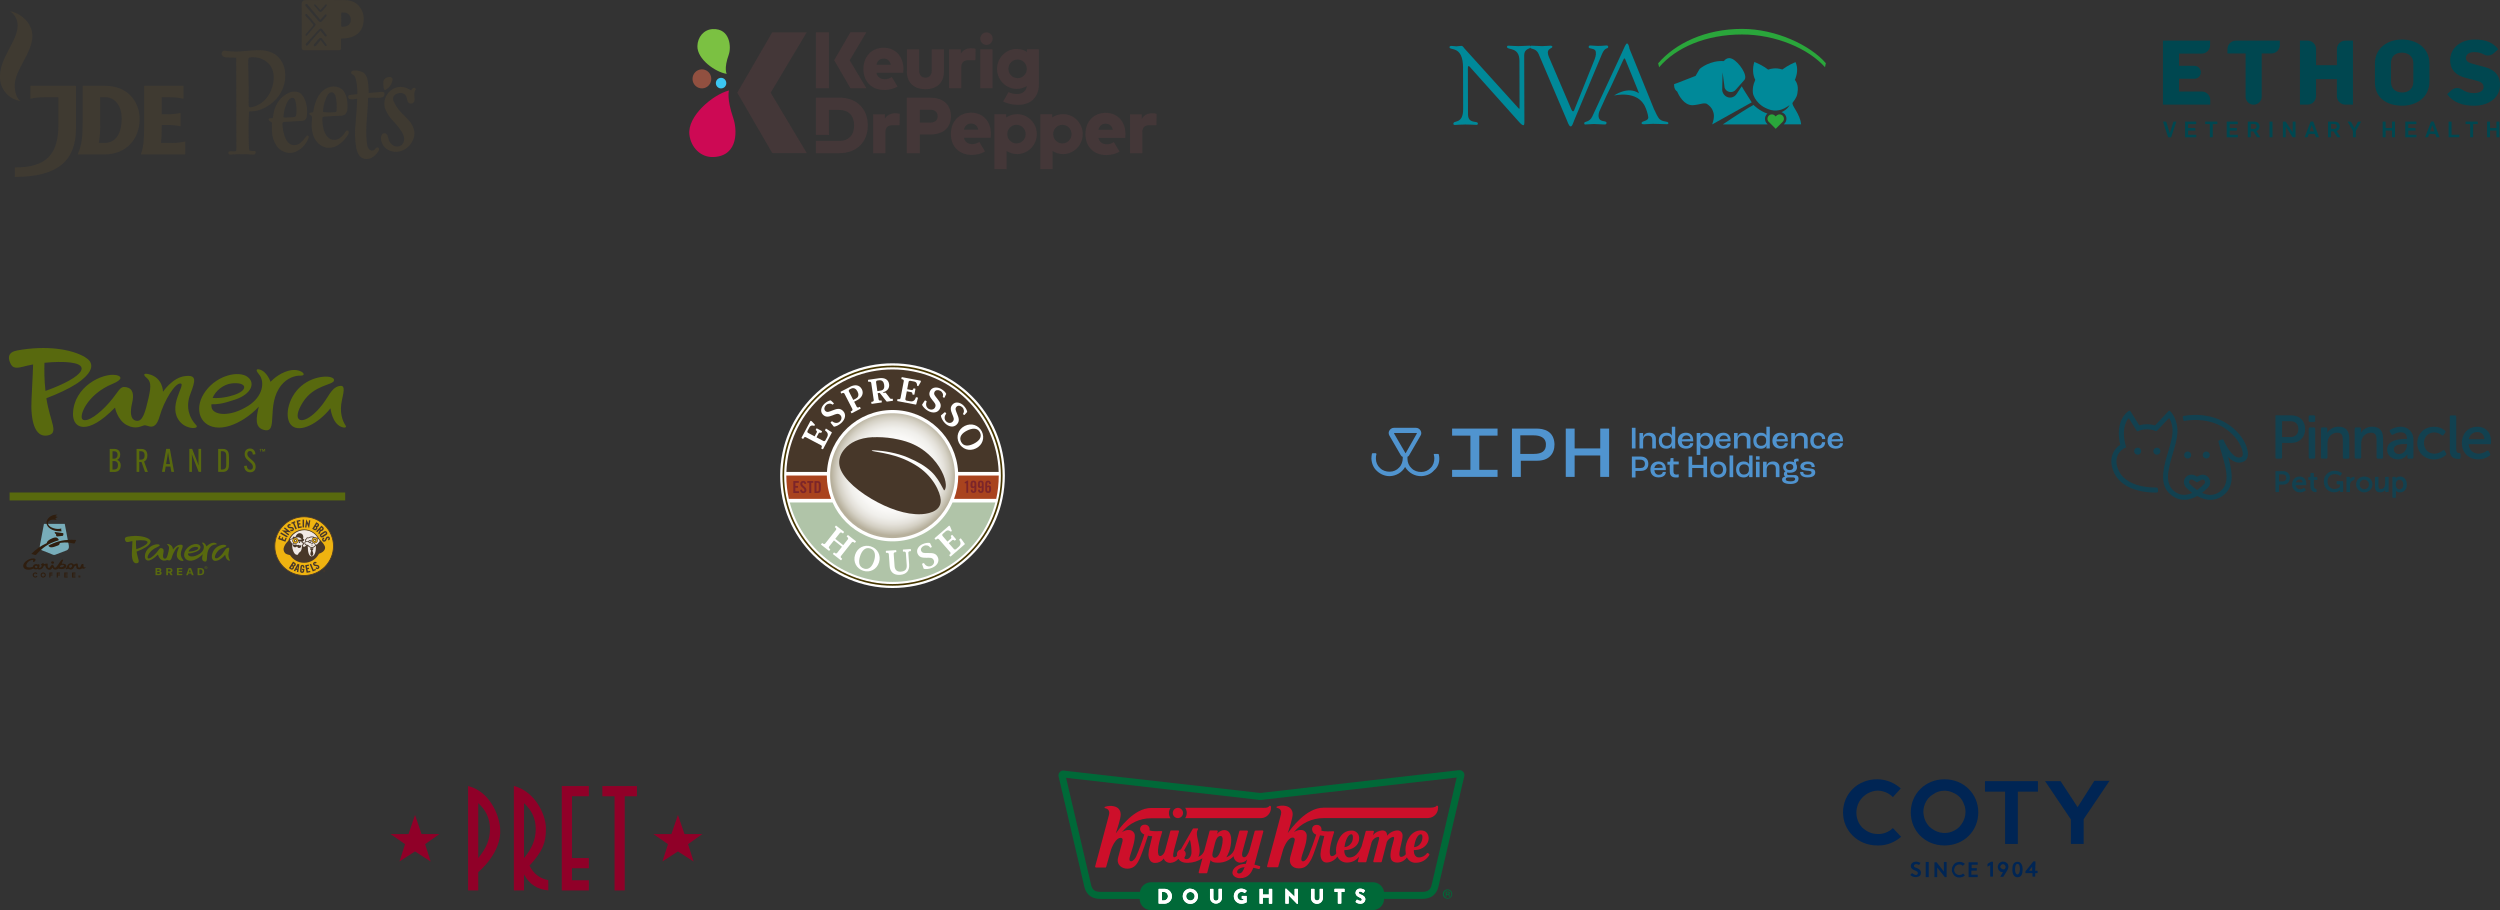 <?xml version="1.0" encoding="UTF-8"?><svg id="b" xmlns="http://www.w3.org/2000/svg" xmlns:xlink="http://www.w3.org/1999/xlink" viewBox="0 0 630.81 229.64"><rect x="0" y="0" width="630.81" height="229.64" fill="#333333" stroke="none"/><defs><style>.ai,.aj{fill:none;}.ak{fill:url(#e);}.al{fill:#006938;}.al,.am,.an,.ao,.ap{fill-rule:evenodd;}.am,.aq{fill:#fff;}.ar,.ao{fill:#2f1e0f;}.as{fill:#473729;}.at{fill:#f1e9e5;}.au{fill:#483729;}.av{fill:#cd0954;}.aw{fill:#58690e;}.ax{fill:#7bc142;}.an{fill:#124150;}.ay{fill:#4f93cf;}.az{fill:#7c2529;}.ba{fill:#915040;}.bb{fill:#473700;}.bc{fill:#78adba;}.bd{fill:#3f3a31;}.be{fill:#002554;}.bf{fill:#008999;}.bg{fill:#3cc7f3;}.bh{fill:#5094cf;}.bi{fill:#2aa63b;}.bj{fill:#b0c4a8;}.aj{stroke:#58690e;stroke-miterlimit:10;stroke-width:2px;}.ap{fill:#cd0f2a;}.bk{fill:#efb310;}.bl{clip-path:url(#d);}.bm{fill:#004750;}.bn{fill:#a9431e;}.bo{fill:#443738;}.bp{fill:#900028;}</style><clipPath id="d"><path class="ai" d="M209.46,120.02c0,8.7,7.05,15.75,15.75,15.75s15.75-7.05,15.75-15.75-7.05-15.75-15.75-15.75-15.75,7.05-15.75,15.75"/></clipPath><radialGradient id="e" cx="-53.62" cy="-362.22" fx="-53.62" fy="-362.22" r=".13" gradientTransform="translate(6679.62 43720.14) scale(120.37)" gradientUnits="userSpaceOnUse"><stop offset="0" stop-color="#fff"/><stop offset=".45" stop-color="#fefefd"/><stop offset=".61" stop-color="#f9f8f6"/><stop offset=".73" stop-color="#f0efeb"/><stop offset=".82" stop-color="#e4e1da"/><stop offset=".9" stop-color="#d4d0c4"/><stop offset=".97" stop-color="#c0baa9"/><stop offset="1" stop-color="#b7b09c"/></radialGradient></defs><g id="c"><path class="bd" d="M57.16,12.86c.19.02.98.09,1.11.1,1.2.08,2.4.05,3.6-.09,1.29-.08,2.57-.24,3.86-.2,1.3,0,2.57.36,3.67,1.03,1.4,1.01,2.31,2.57,2.52,4.29.32,2.57-.51,5.16-2.28,7.06-.89.96-1.96,1.74-3.15,2.29-.73.37-1.51.6-2.32.7-.82.11-1.34-.04-1.35.23-.03.45-.03,1.01-.05,1.32-.06,1.17-.05,2.26-.05,3.44,0,.79.03,2.79.09,4.19,0,.27.06.53.15.78.25.06.51.1.77.11.21-.05.44-.04.65.03.29.16.1.64-.09.79-.17.09-.38.12-.57.07-1.84-.12-3.68-.12-5.52,0-.17.03-.35-.03-.48-.15-.15-.18-.12-.44.05-.59.02-.02.05-.03.07-.05.29-.07.59-.08.89-.02.28.03.57.02.85-.06.06-.25.08-.51.07-.77-.02-7.47-.05-22.81-.05-22.81,0,0-2.01,0-2.7-.08-.56-.07-1.16-.6-.92-1.2.22-.57.53-.5,1.18-.44M63.21,14.48c-.29-.02-.54.2-.56.48,0,0,0,.02,0,.03-.05.93-.04,1.87.02,2.8.09,2.86.11,5.72.06,8.58,0,.26.02.58.26.69.12.04.24.04.36.01,1.48-.27,2.82-1.05,3.79-2.2.96-1.15,1.59-2.54,1.82-4.02.24-1.48.1-3.09-.76-4.31-.87-1.14-2.17-1.88-3.59-2.05-.47-.05-.93-.06-1.4-.03M91.85,18.42c-.48-.44-3.21-1.17-3.27-.07-.01.26.42.44.59.56.5.35.62,1.06.73,1.62.13.67.22,1.35.26,2.04.03.41-.01,1.18-.01,1.18,0,0-1.27.15-1.89.22-.21.01-.38.17-.4.38-.05.31.14.61.44.69.45.07.91.05,1.36-.05l.47-.08s-.11,2.38-.15,2.94c-.08,1.12-.18,2.24-.27,3.37-.22,2.01-.17,4.04.16,6.03.2,1.02.6,2.12,1.51,2.62.72.35,1.56.35,2.27,0,.7-.36,1.3-.89,1.73-1.55.14-.17.23-.38.27-.59.03-.22-.1-.44-.31-.52-.4-.11-.63.43-.97.67-.44.24-1,.12-1.3-.29-.28-.41-.44-.88-.47-1.37-.5-3.61.17-7.26.26-10.91,0-.38.04-.6.04-.6.16-.03.32-.05.48-.06.52-.02,1.04-.01,1.56.02.83.04,1.63-.05,1.83-.29.16-.19.25-.42.25-.67.01-.49-.3-.54-.91-.51-1.17.06-3.11.28-3.11.28.02-.19.02-.38.02-.57-.01-.84-.09-1.68-.23-2.51-.09-.75-.43-1.45-.95-2M103.72,22.83s-1.59-1.19-3.27-.85c-2.31.44-3.83,2.67-3.39,4.99.03.14.06.27.1.4.44,1.15,1.11,2.2,1.97,3.08.86.88,1.63,1.84,2.29,2.88.3.48.49,1.03.55,1.59.06.57-.13,1.14-.52,1.57-.56.51-1.37.63-2.05.31-.67-.33-1.16-.94-1.35-1.66-.07-.32-.16-.64-.27-.94-.12-.31-.39-.54-.72-.6-.31,0-.6.16-.75.43-.14.27-.21.58-.19.88.06,1.19.72,2.28,1.76,2.88,1.04.58,2.28.68,3.4.29,1.11-.4,2.05-1.19,2.64-2.21.47-.76.69-1.64.65-2.53-.17-1.19-.71-2.28-1.56-3.13-.79-.89-1.71-1.65-2.45-2.58-.46-.58-.85-1.23-1.15-1.91-.19-.35-.26-.76-.19-1.15.15-.43.49-.77.92-.92.41-.18.86-.24,1.3-.16.44.08.82.36,1.04.75.28.54.19,1.27.64,1.69.39.32.96.27,1.28-.12,0,0,.02-.02.02-.03.31-.44.15-1.04.13-1.58-.05-.42,0-.84.13-1.23.07-.16.26-.36.2-.53-.04-.2-.23-.33-.43-.29,0,0,0,0,0,0-.42.04-.72.68-.72.68M86.66,22.92c.43.58.72,1.25.84,1.96.17.83.23,1.69.16,2.54.01.52-.18,1.02-.52,1.4-.45.31-1,.45-1.55.4-1.19.03-2.01.08-3.45.19-.2.01-.61,0-.71.16-.17.26-.08,1.47,0,1.99.2,1.28.73,3.03,2.05,3.58.68.26,1.44.2,2.07-.17.62-.41,1.14-.95,1.53-1.59.14-.22.29-.49.56-.46.22.05.37.24.37.47-.01.22-.08.43-.2.61-.21.36-.46.7-.73,1.02-.54.68-1.21,1.26-1.96,1.7-.75.44-1.63.64-2.5.57-1.05-.14-2.01-.68-2.67-1.51-.6-.75-1-1.64-1.16-2.59-.13-.67-.18-1.35-.15-2.03.09-.58.11-1.17.07-1.75-.07-.28-.58-.41-.65-.68-.08-.29.4-.33.64-.35.31-.03.32-.1.4-.55.44-2.4,1.46-5.08,4.04-5.85,1.19-.38,2.5-.09,3.4.78.05.05.09.1.14.15M84.15,23.44c-.1-.07-.21-.12-.33-.14-.89-.16-1.37,1.04-1.62,1.67-.41.98-.64,2.03-.7,3.09,0,.31.46.26,1.15.3.6.03,1.21-.03,1.82-.04.29,0,.44-.11.45-.41.11-1.19.03-2.39-.23-3.55-.08-.36-.27-.68-.54-.92M76.09,23.81c.35.37.62.8.81,1.27.56,1.33.73,2.79.51,4.22-.02.4-.2.77-.51,1.02-.23.13-.5.19-.76.19-1.29.09-2.12.14-3.55.21-.54.03-1.08.02-1.21.15-.16.16-.12.59-.08,1.08.07.72.21,1.43.44,2.12.15.57.4,1.11.74,1.6.34.49.86.83,1.44.95.71.07,1.42-.16,1.95-.63.52-.47.99-1,1.4-1.58.07-.12.19-.2.33-.23.15.01.28.13.29.28.01.15-.01.3-.07.43-.46,1.21-1.29,2.25-2.37,2.95-.69.47-1.5.74-2.34.76-1.32-.04-2.54-.7-3.3-1.78-.74-1.07-1.15-2.34-1.18-3.65-.03-.56-.01-1.61-.01-2.17,0-.21-.57-.34-.75-.63-.21-.33,0-.47.16-.51.23-.03.45-.05.68-.04.21,0,.19-.57.25-.86.05-.37.13-.74.22-1.1.2-.65.48-1.28.81-1.87.66-1.11,1.64-1.99,2.81-2.54.99-.45,2.25-.5,3.11.18.07.05.14.11.2.17M74.13,24.76c-.25-.13-.55-.12-.79.04-.63.36-.94,1.13-1.19,1.77-.28.72-.47,1.47-.55,2.24-.03.28-.14.78.03.83.31.03.62.03.93,0,.58-.04.95-.04,1.53-.09.14,0,.27-.03.39-.09.18-.16.28-.39.28-.63.14-1.13.06-2.27-.23-3.37-.05-.27-.19-.51-.4-.68M98.89,19.63c-.19-.16-.45-.24-.7-.2-.64,0-1.22.39-1.44.99-.1.37-.07,2.45.47,2.28,1-.51,1.69-1.47,1.85-2.59,0-.18-.06-.36-.19-.48M86.41,6.75h-.12c-.12,0-.22-.11-.21-.24,0,0,0,0,0-.01,0-.32.02-.94.02-1.54,0-.79-.02-1.54-.02-1.54,0-.14.11-.25.25-.25h.4c.38-.02.75.08,1.07.29.47.35.74.92.72,1.51,0,.53-.18,1.78-2.1,1.78M82.29,1.64v.02c-.08.08-.14.16-.22.24h0c-.08.11-.16.21-.25.3-.17.2-.35.4-.56.64-.08.1-.2.16-.33.18-.03,0-.06,0-.09,0-.12,0-.24-.05-.32-.15-.05-.05-.09-.11-.14-.17-.04-.05-.07-.1-.11-.14-.12-.14-.25-.29-.37-.43h0c-.09-.11-.19-.22-.29-.33-.04-.04-.08-.09-.12-.14-.06-.07-.13-.15-.19-.22-.08-.08-.07-.21,0-.28,0,0,.01-.01.02-.02.04-.04.1-.06.16-.05.05.01.1.04.14.07.03.03.19.18.25.26s.13.16.2.25.13.17.2.25c.04.05.09.11.14.15h0c.04.05.09.1.13.15.04.04.22.25.27.29,0,0,.02.01.03.01.01,0,.02,0,.03-.01.04-.04.08-.09.13-.13h0s.09-.09.13-.14c.09-.1.18-.2.28-.29s.18-.18.27-.28c.06-.07.12-.14.17-.21s.11-.14.16-.2c.06-.08.15-.14.25-.16.05,0,.1.02.14.05h0s0,0,0,0h0c.17.15.04.32-.12.51M82.3,4.13v.02c-.1.1-.22.24-.35.39l-.02.02c-.29.34-.61.73-.71.82-.1.12-.24.19-.39.2-.05,0-.1-.01-.14-.03-.15-.08-.28-.19-.38-.34-.05-.06-.1-.12-.16-.18-.17-.2-.34-.4-.51-.59l-.02-.03c-.35-.41-.71-.84-1.05-1.21-.13-.15-.26-.3-.39-.45h0c-.26-.31-.54-.62-.77-.91-.03-.04-.07-.08-.11-.12-.07-.07-.14-.15-.19-.23-.06-.07-.09-.17-.07-.26,0-.08.05-.15.11-.19.08-.05.18-.06.28-.03.11.07.21.16.28.27.02.03.04.05.06.07.02.03,2.57,3.03,3.05,3.62,0,0,.02.02.03.02.01,0,.02,0,.03-.01l.12-.14c.19-.22.54-.62.7-.8l.07-.08s.08-.09.15-.17l.03-.04c.05-.06.11-.11.18-.14h0c.11,0,.21.04.28.13.08.14,0,.24-.11.38M82.35,9.15c-.1.09-.26.09-.35,0,0,0,0,0,0,0-.28-.32-.55-.67-.81-1-.1-.13-.2-.26-.31-.4,0-.01-.02-.02-.03-.02-.01,0-.02,0-.03.01-.02.02-.13.15-.29.32-.4.44-1.13,1.25-1.49,1.67-.27.31-.82.99-1.15,1.39l-.25.3c-.07.07-.16.12-.26.12,0,0-.01,0-.02,0-.08,0-.15-.05-.19-.11-.08-.13-.06-.29.04-.4.05-.06.24-.26.46-.5.39-.42.92-.99,1.17-1.28.54-.62,1.7-1.88,1.8-1.95.1-.06.21-.1.33-.1.11,0,.21.04.28.12.06.07.33.43.6.78h0c.21.28.42.57.55.73.08.09.07.23-.03.31,0,0-.01,0-.02.01M82.34,11.55c-.1.09-.26.09-.35-.01,0,0,0,0,0,0-.21-.25-.41-.51-.59-.78-.15-.21-.3-.43-.46-.62,0-.01-.02-.02-.03-.02-.01,0-.03,0-.03.02-.32.41-1.13,1.36-1.17,1.41-.08.09-.19.15-.31.15,0,0,0,0-.01,0-.07,0-.14-.04-.18-.09-.15-.2,0-.4.2-.62.02-.02.04-.04.05-.06.14-.16.28-.33.42-.49l.02-.02c.15-.18.3-.35.45-.52h0c.07-.1.15-.18.24-.25.09-.06.19-.09.3-.09.12,0,.24.04.32.13.1.11.19.24.29.37h.01c.03.06.06.1.1.14.12.16.24.32.36.48l.04.06c.13.17.26.35.39.52.08.09.06.23-.03.31,0,0,0,0-.01,0M77.36,8.38s.04-.04.05-.06c.18-.21.57-.65.89-1.01h0c.23-.26.42-.48.48-.56.12-.14.23-.29.32-.44,0-.04-.03-.09-.12-.18h0s-.02-.03-.03-.03c-.14-.16-.26-.31-.37-.45s-.23-.29-.37-.46c-.12-.15-.32-.35-.51-.54-.24-.23-.46-.47-.66-.74-.06-.12-.04-.26.06-.35.05-.04.1-.06.16-.06.04,0,.08.01.12.03.15.1.97,1.05,1.34,1.49.07.09.14.18.21.27s.14.19.21.28c.04.04.08.08.12.12.04.04.08.08.11.12.02.03.05.06.08.09.07.07.13.15.18.24.06.15-.05.29-.17.42l-.03.04c-.4.46-1.07,1.27-1.52,1.81h0c-.24.29-.43.51-.44.53-.05.04-.11.07-.17.06-.02,0-.04,0-.06,0-.07-.01-.13-.06-.16-.13-.05-.15.14-.36.25-.49M89.82.81c-.86-.55-1.87-.82-2.89-.78-.42,0-1.52-.03-1.83-.02,0,0-5.36-.03-8.04.02-.49-.03-.9.34-.93.83,0,0,0,.02,0,.03,0,0,.01,3.91.01,5.25,0,1.47-.01,5.9-.01,5.9,0,.65.55.65.81.65h8.34c.26,0,.78,0,.78-.47v-2.49c5.22,0,5.71-3.39,5.71-4.83.06-1.6-.67-3.13-1.95-4.09M5.12,25.48c-.82-.61-1.41-2.04-1.41-3.93,0-3.92,4.46-8.17,4.46-12.49,0-3.26-2.92-5.73-5.62-6.23,1.18.8,1.9,2.13,1.91,3.55C4.46,10.39,0,14.39,0,19.28c-.11,3.06,2.09,5.73,5.12,6.2M7.66,24.91c1.12-.25,2.27-.38,3.42-.36h3.66v6.84c0,7.66-3.08,10.86-11,10.86v2.39c10.76,0,15.43-4.01,15.43-12.24v-10.75s-11.51,0-11.51,0v3.26ZM26.37,36.07h-1.43c.27-1.65.39-3.32.34-4.99v-6.54h1.35c2.12,0,4.08,1.84,4.08,5.43,0,3.07-1.11,6.1-4.34,6.1M26.41,21.65h-5.56v9.44c0,3.77-.28,5.67-1.26,7.88h6.76c5.39,0,8.88-3.76,8.88-8.95,0-4.02-2.63-8.37-8.81-8.37M43.33,36.07h-2.7c.13-1.33.19-2.66.17-3.99v-.54h1.33c1.15-.02,2.29.09,3.42.33v-3.37c-1.12.24-2.27.35-3.42.33h-1.33v-4.28h2.09c1.15-.01,2.29.11,3.41.36v-3.26h-9.93v10.53c0,3.14-.19,4.98-.83,6.79h11.2v-3.26c-1.12.25-2.27.38-3.41.37"/><path class="bo" d="M203.55,8.16h-8.7l-8.82,15.23,8.83,15.23h8.7l-9.1-15.23,9.09-15.23Z"/><path class="ba" d="M179.47,19.78c.06,1.33-.94,2.45-2.25,2.52-1.31.06-2.42-.96-2.48-2.28-.06-1.32.94-2.45,2.25-2.52,1.31-.06,2.42.96,2.48,2.28"/><path class="bg" d="M183.26,20.91c.04.74-.52,1.36-1.25,1.4-.73.04-1.34-.53-1.38-1.27-.04-.74.52-1.36,1.25-1.4.73-.04,1.34.53,1.38,1.27"/><path class="ax" d="M183.91,13.7c-1.34,3.7-.54,4.94-.54,4.94-2.89-.44-7.47-3.73-7.4-7,.05-2.27,1.61-4.19,3.85-4.3,4.48-.22,4.7,4.65,4.08,6.37"/><path class="av" d="M185.05,29.9c-1.78-5.21-1.11-7.07-1.11-7.07-4.09,1.04-10.55,6.47-9.99,11.16.39,3.25,2.9,5.79,6.13,5.63,6.46-.32,5.83-7.22,4.97-9.72"/><path class="bo" d="M278.99,28.47c-3.03,0-5.11,2.2-5.11,5.39s2.12,5.26,5.25,5.26c1.3,0,2.44-.31,3.36-.86l-1.44-2.41c-.55.37-1.17.56-1.76.56-1.1,0-1.87-.52-2.13-1.62h6.76c.04-.22.06-.67.06-1-.01-3.16-2.03-5.32-4.99-5.32M277.17,32.75c.24-1,.84-1.54,1.83-1.54.92,0,1.54.54,1.8,1.54h-3.63Z"/><path class="bo" d="M245.04,28.43c-3.03,0-5.11,2.2-5.11,5.39s2.12,5.26,5.25,5.26c1.3,0,2.44-.31,3.36-.86l-1.44-2.41c-.55.37-1.17.56-1.76.56-1.1,0-1.87-.52-2.13-1.62h6.76c.04-.22.06-.67.06-1-.01-3.16-2.03-5.32-4.99-5.32M243.22,32.72c.24-1,.84-1.54,1.83-1.54.92,0,1.54.54,1.8,1.54h-3.63Z"/><path class="bo" d="M222.97,12.05c-3.03,0-5.11,2.2-5.11,5.39s2.12,5.26,5.25,5.26c1.3,0,2.44-.31,3.36-.86l-1.44-2.41c-.55.37-1.17.56-1.76.56-1.1,0-1.87-.52-2.13-1.62h6.76c.04-.22.06-.67.06-1-.01-3.16-2.03-5.32-4.99-5.32M221.15,16.33c.24-1,.84-1.54,1.83-1.54.92,0,1.54.54,1.8,1.54h-3.63Z"/><path class="bo" d="M209.17,8.15h-3.3v14.11h3.3v-14.11Z"/><path class="bo" d="M233.51,22.52c2.58,0,4.67-1.39,4.67-4.46v-5.62h-3.08v5.34c0,1.25-.67,1.82-1.59,1.82s-1.59-.57-1.59-1.82v-5.34h-3.09v5.61c0,3.08,2.1,4.47,4.68,4.47"/><path class="bo" d="M247.34,22.26h3.09v-9.82h-3.09v9.82Z"/><path class="bo" d="M223.28,29.98v-1.13h-2.96v9.82h3.09v-5.31c0-1.22.67-1.77,1.77-1.77.55,0,1.8,0,1.8,0l.04-2.87c-.24-.07-.63-.15-1.09-.15-1.19,0-2.09.45-2.65,1.4"/><path class="bo" d="M290.75,28.58c-1.19,0-2.09.45-2.65,1.4v-1.13h-2.96v9.82h3.09v-5.31c0-1.22.67-1.77,1.77-1.77.55,0,1.8,0,1.8,0l.04-2.87c-.24-.07-.63-.15-1.09-.15"/><path class="bo" d="M242.56,16.96c0-1.22.67-1.77,1.77-1.77.55,0,1.8,0,1.8,0l.04-2.87c-.24-.07-.63-.15-1.09-.15-1.19,0-2.09.45-2.65,1.4v-1.13h-2.96v9.82h3.09v-5.31Z"/><path class="bo" d="M234.72,24.65h-5.93v14.02h3.3v-4.74h2.66c3.39,0,5.2-1.84,5.2-4.6s-1.81-4.68-5.23-4.68M234.67,30.94h-2.58v-3.26h2.58c1.19,0,1.92.57,1.92,1.64s-.73,1.62-1.92,1.62"/><path class="bo" d="M256.64,28.8c-1.02,0-1.96.31-2.75.84v-.8h-2.98v13.83h3.08v-4.57c.77.49,1.68.78,2.65.78,2.75,0,4.97-2.26,4.97-5.04s-2.23-5.04-4.97-5.04M256.48,36.19c-1.28,0-2.32-1.05-2.32-2.35s1.04-2.35,2.32-2.35,2.32,1.05,2.32,2.35-1.04,2.35-2.32,2.35"/><path class="bo" d="M268.23,28.8c-1.02,0-1.96.31-2.75.84v-.8h-2.98v13.83h3.08v-4.57c.77.49,1.68.78,2.65.78,2.75,0,4.97-2.26,4.97-5.04s-2.23-5.04-4.97-5.04M268.06,36.19c-1.28,0-2.32-1.05-2.32-2.35s1.04-2.35,2.32-2.35,2.32,1.05,2.32,2.35-1.04,2.35-2.32,2.35"/><path class="bo" d="M214.58,22.26h4.03l-4.21-7.04,4.2-7.07h-4.03l-4.09,7.05,4.09,7.05Z"/><path class="bo" d="M211.79,24.65h-5.92v9.4h3.3v-6.31h2.55c2.57,0,3.8,1.62,3.8,3.91s-1.23,3.91-3.8,3.91h-5.85s0,3.09,0,3.09h5.92c4.33,0,7.18-2.78,7.18-7.01s-2.86-7.01-7.18-7.01"/><path class="bo" d="M259.13,12.44v.65c-.75-.47-1.64-.74-2.58-.74-2.75,0-4.97,2.26-4.97,5.04s2.23,5.04,4.97,5.04c.93,0,1.79-.26,2.53-.71-.13,1.38-1.25,2-2.43,2-.78,0-1.5-.15-2.18-.46l-1.36,2.35c1.08.56,2.43.85,3.77.85,3.17,0,5.26-1.92,5.26-5.15v-8.88h-2.99ZM256.77,19.72c-1.28,0-2.32-1.05-2.32-2.35s1.04-2.35,2.32-2.35,2.32,1.05,2.32,2.35-1.04,2.35-2.32,2.35"/><path class="bo" d="M250.47,9.67c.04.87-.62,1.61-1.48,1.66-.86.04-1.59-.63-1.64-1.5-.04-.87.62-1.61,1.48-1.66.86-.04,1.59.63,1.64,1.5"/><path class="bf" d="M369.17,17.13c-.02-5.85-3.42-4.22-3.43-5.26,0-.17.28-.28.42-.29.45,0,.87.11,1.32.11.42,0,.87-.12,1.3-.12.31,0,.57.45.73.65l13.49,14.92c.17.2.28.31.34.31s.08-.08.08-.31l-.03-11.78c0-3.69-3.13-2.61-3.14-3.54,0-.15.11-.28.27-.29.01,0,.03,0,.04,0,.85,0,1.66.11,2.56.11.96,0,2.17-.12,2.85-.12.17,0,.28.08.28.25,0,.73-1.66.23-1.66,2.29l.05,16.32c0,.82-.02,1.21-.25,1.21s-.48-.14-1.07-.79l-12.16-13.6c-.06-.06-.4-.53-.59-.53-.11,0-.19.08-.19.65l.03,11.52c0,2.54,2.49,1.54,2.49,2.3,0,.14-.03.37-.31.37-.68,0-1.47-.11-2.85-.1-.99,0-2.46.12-2.64.12-.34,0-.37-.17-.38-.31,0-.99,2.48.25,2.47-3.7l-.03-10.4"/><path class="bf" d="M388.27,13.69c-.71-1.7-2.17-1.15-2.18-1.77-.02-.2.12-.37.32-.39.03,0,.05,0,.08,0,.87,0,1.75.11,2.59.11.76,0,1.83-.12,2.22-.12.17,0,.4.11.4.28.03.39-1.15.43-1.15,1.44.02.38.1.75.26,1.1l4.97,11.6c.63,1.49.82,2.14,1.13,2.14.28,0,.36-.45.5-.79l4.87-12.11c.17-.42.5-1.32.39-1.92,0-1.3-1.81-.76-1.81-1.4,0-.28.14-.37.42-.38.62,0,1.24.11,1.86.11,1.35,0,1.78-.12,2.17-.12.31,0,.48.11.48.36,0,.62-.79-.08-1.57,1.81l-6.97,16.62c-.31.71-.5,1.64-.93,1.64-.45,0-.79-1.18-1.05-1.77l-7.01-16.44"/><path class="bf" d="M407.22,24.13s3.49-2.53,6.33-.59c.11.08-3.45-8.55-3.45-8.55-.14-.34-.28-.34-.45,0l-3.17,6.86-1.15,2.34-1.79,3.95c-.12.32-.18.65-.19.99,0,1.97,2.01,1.12,2.01,1.85,0,.51-.39.42-.76.42-.79,0-1.58-.11-2.37-.11s-1.52.12-2.25.12c-.17,0-.25-.14-.25-.31,0-.59,1.32-.12,2.05-1.72l6.69-14.39c1.65-3.56,1.74-4.01,2.1-4.01.31,0,.51.82.59,1.32l6.21,15.3c.43.76.46,1.13,1.11,2.12.85,1.29,2.48.67,2.49,1.37,0,.25-.2.25-.39.25-1.16,0-2.31-.11-3.47-.1-.76,0-1.52.12-2.28.12-.17,0-.62,0-.62-.28,0-.68,1.7-.4,1.69-1.47,0-.62-.6-2.33-.7-2.46-1.89-4.68-8.21-2.96-7.97-3.04"/><path class="bi" d="M449.02,28.87c-.29,0-.57.12-.78.32l-.19.19-.19-.19c-.43-.43-1.13-.43-1.56,0-.43.43-.43,1.13,0,1.56l.2.2,1.55,1.55,1.55-1.55.2-.2c.43-.43.44-1.13.01-1.56-.21-.21-.49-.33-.79-.33"/><path class="bi" d="M418.39,15.98c4.34-5.04,11.9-8.69,21.19-8.69,8.51,0,17.2,4.1,21.13,8.66l-.22,1.01c-4.17-4.7-12.46-8.26-20.91-8.26-9.22,0-16.7,3.32-20.94,8.26l-.25-.98Z"/><path class="bf" d="M445.86,28.76s.07-.07.11-.1c-1.95-.6-3.52-2.18-3.52-2.18-.89.42-4.8,2.91-7.74,4.91h11.33l-.19-.19c-.67-.67-.67-1.77,0-2.44"/><path class="bf" d="M450.06,31.38h4.4c-.24-2.73-2.6-4.88-2.12-5.5.9-1.17,1.2-1.73,1.29-3.21.1-1.61-.74-2.5-.74-2.5h0c.53-1.22.89-2.93.16-4.5-1.96.81-2.93,1.63-3.32,1.86-1.15-.31-1.55-.31-2.27-.25-.45.03-.9.13-1.32.3,0,0-1.09-.99-3.48-1.95-.51,1.59-.4,3.31.24,4.53-.63,1.36-.68,2.38-.61,3.21s.77,2,1.5,2.68c.48.48,1.04.88,1.65,1.17.87.44,1.88.76,2.83.67.44-.04.88-.13,1.31-.27.91-.31,1.96-1.09,1.96-1.09,0,0-.4,1.04-2.02,1.78.28.08.53.23.74.44.67.67.67,1.77,0,2.44l-.19.19Z"/><path class="bf" d="M442,25.82c-.63-1.07-1.94-2.96-2.52-4.05l-1.3,1.95c-.29.44-.73.75-1.24.86-1.16.26-2.27-.64-2.39-1.83l.1-4.51.52,3.93c.33.85,1.29,1.28,2.14.95.29-.11.54-.3.73-.55l2.14-2.43c.88-1.17-1.41-4.45-3.06-5.27-1.03-.51-1.76.05-2.16.55-3.3-.24-5.98,1.75-6.17,2.09l-.95,1.64-4.81,1.87-.6.21s-.19,1.23.78,1.89c.47,1.09,1.7,3.4,3.81,3.43.77,0,2.03-.32,2.66-.44.28-.04.56-.03.83.02.08.03.15.06.22.11.5.35,1.18.88,1.49,1.81.18.53.52,1.3-.19,3.34l9.98-5.57Z"/><path class="bm" d="M545.77,30.68h.81l.91,2.92h.01l.91-2.92h.74l-1.33,3.98h-.73l-1.32-3.98Z"/><path class="bm" d="M551.36,30.68h2.79v.65h-2.04v.97h1.81v.65h-1.81v1.05h2.06v.65h-2.81v-3.96Z"/><path class="bm" d="M557.59,31.31h-1.16v-.63h3.06v.63h-1.16v3.33h-.74v-3.33Z"/><path class="bm" d="M561.85,30.68h2.79v.65h-2.04v.97h1.81v.65h-1.81v1.05h2.06v.65h-2.81v-3.96Z"/><path class="bm" d="M567.18,30.68h1.59c.76,0,1.36.43,1.36,1.24,0,.47-.25.96-.8,1.15l1,1.57h-.82l-.94-1.48h-.65v1.48h-.75v-3.96ZM568.68,32.53c.43,0,.72-.21.72-.62,0-.47-.32-.62-.73-.62h-.74v1.23h.75Z"/><path class="bm" d="M572.65,30.68h.75v3.96h-.75v-3.96Z"/><path class="bm" d="M576.01,30.68h.73l1.75,2.7h.01v-2.7h.72v3.96h-.73l-1.74-2.71h-.01v2.71h-.72v-3.96Z"/><path class="bm" d="M582.99,30.67h.69l1.48,3.97h-.79l-.29-.84h-1.53l-.3.84h-.74l1.5-3.97ZM583.86,33.16l-.55-1.59h-.01l-.55,1.59h1.11Z"/><path class="bm" d="M587.43,30.68h1.59c.76,0,1.36.43,1.36,1.24,0,.47-.25.96-.8,1.15l1,1.57h-.82l-.94-1.48h-.65v1.48h-.75v-3.96ZM588.93,32.53c.43,0,.72-.21.72-.62,0-.47-.32-.62-.73-.62h-.74v1.23h.75Z"/><path class="bm" d="M593.7,33.05l-1.35-2.37h.84l.9,1.66.89-1.66h.8l-1.35,2.38v1.58h-.73v-1.59Z"/><path class="bm" d="M601.2,30.68h.75v1.62h1.61v-1.62h.75v3.96h-.75v-1.7h-1.61v1.7h-.75v-3.96Z"/><path class="bm" d="M606.92,30.68h2.79v.65h-2.04v.97h1.81v.65h-1.81v1.05h2.06v.65h-2.81v-3.96Z"/><path class="bm" d="M613.4,30.67h.69l1.48,3.97h-.79l-.29-.84h-1.53l-.3.84h-.74l1.5-3.97ZM614.27,33.16l-.55-1.59h-.01l-.55,1.59h1.11Z"/><path class="bm" d="M617.84,30.68h.75v3.31h1.96v.65h-2.71v-3.96Z"/><path class="bm" d="M623.29,31.31h-1.16v-.63h3.06v.63h-1.16v3.33h-.74v-3.33Z"/><path class="bm" d="M627.55,30.68h.75v1.62h1.61v-1.62h.75v3.96h-.75v-1.7h-1.61v1.7h-.75v-3.96Z"/><path class="bm" d="M545.77,10.25h11.89v1.14c0,1.18-.96,2.14-2.14,2.14h-5.7v3.08h3.88c.9,0,1.63.73,1.63,1.63h0c0,.9-.73,1.63-1.63,1.63h-3.88v3.22h5.74c1.18,0,2.14.96,2.14,2.14v1.16h-11.94V10.25Z"/><path class="bm" d="M566.62,13.49h-4.58v-1.1c0-1.18.96-2.14,2.14-2.14h11.07v1.1c0,1.18-.96,2.14-2.14,2.14h-2.43v10.89c0,1.12-.91,2.03-2.03,2.03h0c-1.12,0-2.03-.91-2.03-2.03v-10.89Z"/><path class="bm" d="M580.35,10.25h1.91c1.18,0,2.14.96,2.14,2.14v4.06h5.26v-4.06c0-1.18.96-2.14,2.14-2.14h1.91v16.15h-1.92c-1.18,0-2.14-.96-2.14-2.14v-4.3h-5.26v4.3c0,1.18-.96,2.14-2.14,2.14h-1.92V10.25Z"/><path class="bm" d="M599.25,20.76v-4.67c0-4.1,3.35-6.12,6.82-6.12s6.93,1.93,6.93,6.09v4.49c0,4.21-3.47,6.12-6.84,6.12-3.63,0-6.91-1.74-6.91-5.91ZM608.94,20.69v-4.78c0-1.7-1.34-2.63-2.85-2.63s-2.79.77-2.79,2.65v4.74c0,1.72,1.2,2.67,2.85,2.67,1.43,0,2.79-.82,2.79-2.65Z"/><path class="bm" d="M617.47,23.75l1.14-1.02c.72-.64,1.78-.69,2.58-.15s1.85.92,2.94.92c1.22,0,2.54-.39,2.54-1.52,0-1-.82-1.36-1.81-1.63l-2.79-.72c-2.2-.59-3.83-1.86-3.83-4.46,0-3.01,2.58-5.19,6.16-5.19,2.85,0,4.55.7,5.98,2.45l-1.21,1.05c-.67.58-1.63.71-2.4.27-.71-.4-1.56-.6-2.37-.6-1.18,0-2.2.41-2.2,1.52,0,.93.97,1.25,2.2,1.56l2.54.68c2.31.59,3.87,1.97,3.87,4.49,0,3.51-3.17,5.28-6.5,5.28-2.83,0-5.3-.77-6.84-2.92Z"/><polygon class="bp" points="151.99 198.34 151.99 200.92 155.07 200.92 155.07 224.68 157.63 224.68 157.63 200.92 160.71 200.92 160.71 198.34 151.99 198.34"/><polygon class="bp" points="141.75 198.34 141.75 224.68 148.58 224.68 148.58 222.11 144.32 222.11 144.32 219.08 148.58 219.08 148.58 216.51 144.32 216.51 144.32 200.91 148.58 200.91 148.58 198.34 141.75 198.34"/><polygon class="bp" points="104.72 205.63 106.37 210.46 110.86 210.46 107.27 213 108.67 217.39 104.72 214.83 100.8 217.36 102.2 213 98.54 210.46 103.07 210.46 104.72 205.63"/><polygon class="bp" points="171.06 205.63 172.71 210.46 177.21 210.46 173.61 213 175.01 217.39 171.06 214.83 167.15 217.36 168.55 213 164.88 210.46 169.41 210.46 171.06 205.63"/><path class="bp" d="M126.21,209.08c-.28-3.6-2.7-9.4-8.1-10.75v26.34h2.56v-4.61s6.01-4.86,5.53-10.98M123.63,209.16c0,2.65-.9,4.86-2.96,7.35v-13.86c1.78,1.61,2.96,3.72,2.96,6.51"/><path class="bp" d="M135.18,209.17c0-2.8-1.18-4.91-2.96-6.52v13.86c2.05-2.48,2.96-4.69,2.96-7.34M138.34,224.67c-2.73-.24-4.74-1.5-6.12-4.03v4.03h-2.56v-26.35c5.21,1.32,8.09,7.05,8.09,10.76s-.87,5.72-4.14,9.35c1.06,2.09,2.56,3.2,4.74,3.67v2.56h0Z"/><path class="al" d="M349.24,226.82h0c-.02,1.58-1.32,2.84-2.9,2.82h-55.89c-1.58.02-2.87-1.24-2.9-2.82h-9.77c-2.33,0-3.7-1.03-4.2-3.18-2.46-10.56-5.42-23.23-6.47-27.71-.15-.66.26-1.33.92-1.48.14-.03.28-.03.42,0l49.55,5.64,50.13-5.75c.68-.07,1.29.41,1.37,1.09.01.14,0,.28-.03.42-2.16,9.26-4.33,18.52-6.5,27.78-.5,2.14-1.87,3.18-4.2,3.18h-9.54v.02ZM349.24,225.04h9.46c1.52,0,2.22-.41,2.55-1.81,3.09-13.28,6.31-27.05,6.31-27.05l-49.57,5.68-48.99-5.6s3.21,13.69,6.3,26.97c.33,1.4,1.02,1.83,2.55,1.81h9.78c.21-1.4,1.42-2.44,2.84-2.43h55.89c1.43-.02,2.65,1.02,2.87,2.43h.02Z"/><path class="am" d="M293.7,227.21c.6-.04,1.04-.56,1-1.16-.04-.53-.46-.96-1-1h-.51v2.16h.51ZM292.34,224.38c0-.05.04-.1.09-.1h1.3c1.03-.06,1.91.73,1.97,1.76s-.73,1.91-1.76,1.97c-.07,0-.14,0-.21,0h-1.3s-.09-.04-.09-.08v-3.55Z"/><path class="am" d="M293.7,227.21c.6-.04,1.04-.56,1-1.16-.04-.53-.46-.96-1-1h-.51v2.16h.51ZM292.34,224.38c0-.05.04-.1.09-.1h1.3c1.03-.06,1.91.73,1.97,1.76s-.73,1.91-1.76,1.97c-.07,0-.14,0-.21,0h-1.3s-.09-.04-.09-.08v-3.55ZM300.34,227.21c.59.02,1.08-.45,1.1-1.04s-.45-1.08-1.04-1.1c-.59-.02-1.08.45-1.1,1.04,0,.01,0,.03,0,.04,0,.58.47,1.06,1.06,1.06M300.36,224.26c1.05,0,1.9.84,1.91,1.89h0c0,1.05-.85,1.91-1.9,1.91h0c-1.05.02-1.91-.82-1.93-1.87,0-.02,0-.03,0-.05h0c0-1.05.83-1.91,1.89-1.92,0,0,0,0,0,0h0"/><path class="am" d="M300.36,227.21c.59,0,1.07-.47,1.08-1.06s-.47-1.07-1.06-1.08-1.07.47-1.08,1.06c0,0,0,.02,0,.02,0,.58.48,1.05,1.06,1.06ZM300.36,224.25c1.05,0,1.9.85,1.91,1.9h0c0,1.05-.85,1.91-1.9,1.91h0c-1.05.02-1.91-.82-1.93-1.87,0-.02,0-.03,0-.05h0c0-1.05.83-1.91,1.89-1.92,0,0,0,0,0,0l.02.02ZM305.3,224.4c0-.05.05-.1.1-.1h.66c.06,0,.1.04.1.1v2.16c-.03.36.23.69.6.72s.69-.23.72-.6c0-.04,0-.08,0-.12v-2.19c0-.06.04-.1.1-.1h.66c.05,0,.1.05.1.1v2.2c-.05.84-.77,1.47-1.61,1.42-.76-.05-1.37-.66-1.42-1.42v-2.17Z"/><path class="am" d="M305.3,224.38c0-.05.05-.1.1-.1h.66c.06,0,.1.04.1.1v2.16c-.03.36.23.69.6.72s.69-.23.72-.6c0-.04,0-.08,0-.12v-2.16c0-.06.04-.1.1-.1h.66c.05,0,.1.05.1.1v2.2c-.05.84-.77,1.47-1.61,1.42-.76-.05-1.37-.66-1.42-1.42v-2.2ZM313.26,224.23c.48,0,.94.19,1.29.5.04.03.04.09,0,.13,0,0,0,0,0,0l-.42.45s-.1.03-.14,0c-.19-.18-.44-.27-.7-.26-.59,0-1.07.48-1.07,1.07,0,.59.48,1.07,1.07,1.07.16,0,.32-.03.47-.09v-.31h-.34c-.05,0-.1-.04-.1-.09,0,0,0,0,0,0v-.53c0-.06.04-.1.09-.11,0,0,0,0,0,0h1.07c.05,0,.09.05.09.11v1.43s-.01.06-.04.08c-.4.23-.86.35-1.32.35-1.04,0-1.89-.85-1.89-1.9h0c0-1.05.84-1.91,1.89-1.91,0,0,0,0,0,0h0"/><path class="am" d="M313.26,224.23c.48,0,.94.19,1.29.5.04.03.04.09,0,.13,0,0,0,0,0,0l-.42.45s-.1.03-.14,0c-.19-.18-.44-.27-.7-.26-.59,0-1.07.48-1.07,1.07,0,.59.48,1.07,1.07,1.07.16,0,.32-.03.47-.09v-.31h-.34c-.05,0-.1-.04-.1-.09,0,0,0,0,0,0v-.53c0-.06.04-.1.09-.11,0,0,0,0,0,0h1.07c.05,0,.09.05.09.11v1.43s-.01.06-.04.08c-.4.23-.86.35-1.32.35-1.04,0-1.89-.85-1.89-1.9h0c0-1.05.84-1.91,1.89-1.91,0,0,0,0,0,0h.01ZM317.81,224.38c0-.05.05-.1.1-.1h.63c.06,0,.1.04.11.1h0v1.34h1.52v-1.34c0-.06.04-.1.1-.1h.63c.05,0,.1.05.1.1v3.55c0,.05-.05.1-.1.1h-.63c-.06,0-.1-.04-.1-.1h0v-1.42h-1.52v1.42c0,.05-.05.1-.1.1h-.64c-.05,0-.1-.05-.1-.1v-3.55Z"/><path class="am" d="M317.81,224.38c0-.05.05-.1.1-.1h.63c.06,0,.1.04.11.1h0v1.34h1.52v-1.34c0-.06.04-.1.1-.1h.63c.05,0,.1.05.1.1v3.55c0,.05-.05.1-.1.1h-.63c-.06,0-.1-.04-.1-.1h0v-1.42h-1.52v1.42c0,.05-.05.1-.1.1h-.64c-.05,0-.1-.05-.1-.1v-3.55ZM324.31,224.32c0-.05.05-.09.1-.09h.13l2.12,2.04h0v-1.89c0-.05.05-.1.1-.1h.64c.05,0,.1.05.1.1v3.59c0,.05-.05.09-.1.09h-.08s-.05,0-.07,0l-2.08-2.15h0v2.01c0,.05-.05.1-.1.1h-.64c-.05,0-.1-.05-.1-.1v-3.61h-.02Z"/><path class="am" d="M324.32,224.32c0-.05.05-.09.1-.09h.13l2.12,2.04h0v-1.89c0-.05.05-.1.1-.1h.64c.05,0,.1.05.1.1v3.59c0,.05-.05.09-.1.09h-.08s-.05,0-.07,0l-2.09-2.15h0v2.01c0,.05-.05.1-.1.1h-.64c-.05,0-.1-.05-.1-.1v-3.61h0ZM330.82,224.38c0-.05.05-.1.1-.1h.65c.06,0,.1.04.1.1v2.16c0,.36.28.66.64.67,0,0,.01,0,.02,0,.36,0,.66-.29.67-.65v-2.18c0-.05.04-.1.09-.1,0,0,0,0,0,0h.62c.05,0,.1.05.1.1v2.2c0,.84-.68,1.51-1.51,1.51s-1.51-.68-1.51-1.51l.04-2.2Z"/><path class="am" d="M330.8,224.38c0-.06.05-.1.11-.1h.65c.06,0,.1.04.1.1v2.16c0,.36.28.66.64.67,0,0,.01,0,.02,0,.36,0,.66-.29.67-.65h0v-2.18c0-.05.05-.1.1-.1h.63c.05,0,.1.05.1.1v2.2c-.05.84-.77,1.47-1.61,1.42-.76-.05-1.37-.66-1.42-1.42l.02-2.2ZM337.57,225.05h-.76c-.06,0-.1-.04-.1-.1v-.58c0-.05.05-.1.1-.1h2.36c.05,0,.1.05.1.1h0v.59c0,.06-.04.1-.1.1h-.73v2.85c0,.05-.05.1-.1.1h-.67c-.05,0-.1-.05-.1-.1v-2.87Z"/><path class="am" d="M337.57,225.05h-.76c-.06,0-.1-.04-.1-.1v-.58c0-.05.05-.1.1-.1h2.36c.05,0,.1.05.1.1h0v.59c0,.06-.04.1-.1.1h-.73v2.85c0,.05-.05.1-.1.1h-.67c-.05,0-.1-.05-.1-.1v-2.87ZM342.07,227.5l.25-.44c.04-.05.12-.07.18-.03.22.16.48.26.76.29.18.02.34-.11.36-.29,0,0,0-.02,0-.03,0-.22-.19-.39-.55-.54-.46-.18-1.03-.54-1.03-1.18.02-.61.53-1.09,1.14-1.06.03,0,.06,0,.08,0,.41.01.81.15,1.13.4.04.05.04.12,0,.17l-.27.41c-.04.06-.13.11-.18.07-.22-.17-.49-.28-.76-.32-.17-.01-.31.11-.33.27,0,.2.16.35.59.52s1.07.49,1.07,1.18c-.04.65-.6,1.15-1.25,1.11-.43.02-.86-.13-1.18-.41-.05-.05-.07-.07,0-.15"/><path class="am" d="M342.07,227.5l.25-.44c.04-.05.12-.06.18-.03.22.16.48.26.76.29.18.02.34-.11.36-.29,0,0,0-.02,0-.03,0-.22-.19-.39-.55-.54-.46-.18-1.03-.54-1.03-1.18.02-.61.53-1.09,1.14-1.06.03,0,.06,0,.08,0,.41.01.81.15,1.13.4.04.05.04.12,0,.17l-.27.41c-.04.06-.13.11-.18.07-.22-.17-.49-.28-.76-.32-.17-.01-.31.11-.33.27,0,.2.16.35.59.52s1.07.49,1.07,1.18c-.04.65-.6,1.15-1.25,1.11-.43.02-.86-.13-1.18-.41-.05-.05-.07-.07,0-.15l-.02.04Z"/><path class="al" d="M365.39,225.56h-.35v-.41h.34c.09,0,.17.07.17.17,0,0,0,0,0,0,.02.1-.04.2-.14.22,0,0,0,0,0,0M365.79,225.24c-.02-.15-.15-.27-.3-.28h-.71v1.28h.24v-.46c.5,0,.47-.05.59.48h.2c0-.23,0-.46-.21-.59.17-.06.26-.23.22-.4"/><path class="al" d="M365.26,226.6c-.55-.04-.96-.52-.92-1.07.04-.49.43-.88.92-.92h0c.54.01.96.46.95.99.02.53-.4.98-.93,1-.02,0-.03,0-.05,0M365.24,224.41c-.65,0-1.18.53-1.18,1.18s.53,1.18,1.18,1.18,1.18-.53,1.18-1.18-.53-1.18-1.18-1.18h0"/><path class="ap" d="M340.96,210.5c.42,0,.43.59.4.95-.02,1.19-.92,2.18-2.11,2.31.18-1.65.91-3.26,1.71-3.26M358.53,210.5c.3,0,.38.39.39.66,0,1.45-.89,2.52-2.12,2.6.19-1.65.87-3.26,1.73-3.26M333.99,206.43c-2.93-.02-5.7,1.29-7.54,3.58.51-.38,1.13-.59,1.77-.59.78-.05,1.45.55,1.5,1.33,0,.03,0,.07,0,.1.04,2.31-1.39,4.94-1.37,5.96,0,.28.12.53.45.53s.88-.36,1.45-1.67,1.25-3.2,1.86-5.06c-.61-.2-1.03-.76-1.05-1.4.01-.61.52-1.09,1.13-1.07.02,0,.04,0,.06,0,.62-.04,1.15.42,1.19,1.04,0,.13,0,.26-.04.39.89.34,2.49.18,3.06.17.1,0,.18.09.18.19,0,.02,0,.04-.01.06l-.05.14c-1.3,3.97-1.32,5.91-.5,5.91.45-.05.86-.31,1.09-.7-.04-.25-.06-.5-.07-.76,0-1.67,1.08-5,3.82-5,1.02-.1,1.93.65,2.02,1.67.01.1.01.21,0,.31.03,1.7-1.59,2.95-3.74,2.95-.07.84.37,1.86,1.18,1.86s2.1-.22,3.19-2.81l1.03-3.78c.02-.08.09-.14.17-.14h1.7c.11,0,.2.09.2.19,0,0,0,0,0,0v.05l-.22.84c.57-.69,1.4-1.12,2.29-1.18,1.18,0,1.23.85,1.28,1.34.6-.79,1.52-1.28,2.51-1.34.7-.06,1.31.45,1.37,1.15,0,.06,0,.12,0,.18,0,1.15-.66,2.86-.8,4.36-.06.54.05,1,.47,1,.46-.07.88-.32,1.15-.7-.05-.35-.08-.7-.09-1.05-.04-2.17,1.38-4.95,3.89-4.95,1.45,0,1.95,1.02,1.97,2.02,0,1.25-1.18,2.95-3.75,2.95,0,.08,0,.17,0,.25,0,.65.35,1.6,1.26,1.6.82.01,1.6-.39,2.06-1.08.08-.06.19-.06.27,0,.09.06.18.12.27.19.08.09.09.21.03.31-.68,1.17-1.92,1.9-3.27,1.92-.99.09-1.94-.45-2.36-1.35-.54.79-1.43,1.28-2.39,1.31-1.5,0-2.22-.86-1.45-3.78.13-.49.59-2.17.59-2.23.08-.33-.05-.48-.26-.48-.69.16-1.27.64-1.56,1.29l-1.29,4.98c-.02.08-.09.14-.17.14h-1.77c-.11,0-.19-.09-.19-.2,0,0,0,0,0,0,0-.01,0-.03,0-.04l1.47-5.69c.08-.34-.05-.48-.27-.48-.72.13-1.32.62-1.6,1.29l-1.35,4.98c-.02.08-.09.14-.17.14h-1.77c-.11,0-.2-.09-.2-.2,0-.02,0-.03,0-.05l.32-1.18c-.74.98-1.9,1.53-3.13,1.5-1.02,0-1.95-.59-2.36-1.52-.6.9-1.6,1.47-2.68,1.52-1.24,0-1.6-1.15-1.58-2.19.04-.71.17-1.41.37-2.09.2-.81.4-1.62.59-2.43-.36-.03-.72-.08-1.08-.15-.27.88-1.71,5.08-2.07,5.78-.89,1.68-1.61,2.55-3.28,2.55s-2.59-1.18-2.16-2.86c.34-1.32,1.15-3.87,1.14-4.44-.01-.27-.24-.48-.51-.47-.02,0-.03,0-.05,0-.77,0-1.7,1.18-2.36,2.95,0,.03-1,3.55-1.24,4.39-.02.09-.1.15-.19.15h-2.43c-.12,0-.21-.1-.21-.22,0-.02,0-.04,0-.05,0,0,3.48-12.85,3.5-13.04.31-1.25-.53-1.58-.97-1.67-.15,0-.21-.27-.07-.33,1.32-.51,3.95-.39,4,1.9,0,1-.83,3.58-1.25,4.8.86-1.11,4.6-6.42,9.02-6.42h26.44c.69,0,1.77,0,2.07-.46.11-.17.39,0,.41.2v.18c.06,1.43-1.06,2.63-2.49,2.69-.02,0-.05,0-.07,0h-26.32ZM299.04,206.43c.26-.38.4-.84.41-1.3,0-.47-.14-.92-.41-1.3h19.18c.69,0,1.67.13,2.07-.46.11-.17.38,0,.41.2v.18c.05,1.43-1.07,2.64-2.5,2.69-.02,0-.04,0-.06,0h-19.1ZM297.21,206.43c-.71,0-1.29-.59-1.29-1.3h0c0-.71.59-1.29,1.3-1.29.71,0,1.29.59,1.29,1.3,0,.71-.59,1.29-1.3,1.29ZM318.57,209.55c.11,0,.2.1.2.21,0,.01,0,.03,0,.04l-2.25,8.36,1.35.38c.1,0,.14.17.11.27l-.12.35c-.02.09-.12.15-.21.13,0,0,0,0,0,0h0c-.23-.06-1.08-.28-1.39-.34-.49,1.15-1.18,2.64-3.42,2.64-.97,0-1.86-.59-1.87-1.38,0-1.18,1.44-2.25,3.39-2.25.08-.22.32-1.08.32-1.08-.46.53-1.13.82-1.83.79-.86-.07-1.54-.77-1.57-1.63-1.05,1.08-2.49,1.67-4,1.64h0c-1.05,0-1.55-.22-1.83-.64l-.83,3.16c-.02.09-.1.15-.19.15h-1.77c-.12,0-.21-.1-.21-.22,0-.02,0-.03,0-.05l.8-2.95.15-.56c-1.06.7-2.28,1.09-3.55,1.14h-.3c-1.24,0-1.9-.49-2.21-1-.51.59-1.23.96-2.01,1.01-.54.03-1.06-.19-1.42-.59-.12-.15-.2-.32-.25-.51l-.13.16c-.51.62-1.28.97-2.08.96-1.34,0-1.68-1.31-1.67-2.22.04-.71.16-1.41.37-2.09.2-.81.4-1.63.59-2.43-.36-.02-.72-.07-1.08-.14-.27.88-1.47,4.44-2.09,5.78-.55,1.18-1.24,2.55-3.11,2.55-1.32,0-2.84-.91-2.33-2.84.33-1.24.63-2.36.98-3.6.18-.59.37-1.34-.4-1.34-.86,0-1.77,1.35-2.36,2.95,0,.03-1,3.55-1.24,4.39-.02.09-.1.15-.19.15h-2.38c-.12,0-.21-.1-.21-.22,0,0,0,0,0,0,0-.02,0-.04,0-.05,0,0,3.48-12.85,3.5-13.04.31-1.25-.53-1.58-.98-1.67-.15,0-.21-.27-.06-.33,1.32-.51,3.95-.39,3.99,1.9,0,1-.82,3.55-1.25,4.8.87-1.12,4.53-6.42,8.94-6.42h4.89c-.27.38-.42.83-.41,1.3,0,.47.14.92.41,1.3h-4.85c-2.9-.05-5.65,1.27-7.45,3.55.52-.4,1.16-.61,1.81-.59.81,0,1.48.65,1.48,1.46,0,.03,0,.06,0,.08,0,1.96-1.38,5.06-1.37,5.77,0,.28.05.59.41.59.54,0,1.09-.77,1.28-1.18.79-1.82,1.48-3.69,2.07-5.58-.52-.2-.92-.64-1.05-1.18-.11-.6.29-1.18.89-1.28.08-.01.15-.02.23-.02.62-.07,1.18.38,1.26,1,.02.14,0,.29-.03.43.89.34,2.48.18,3.04.17.1,0,.18.09.18.19,0,.02,0,.04-.01.06l-.05.14c-1.25,3.81-1.28,5.91-.47,5.91.45,0,1.03-.56,1.22-1.25.43-1.59.86-3.18,1.28-4.77l.09-.31c.02-.07.09-.12.17-.12h1.82c.1,0,.18.08.18.18,0,0,0,0,0,0,0,.02,0,.03,0,.05l-1.32,4.9v.09c-.27,1.05-.18,1.55.09,1.55.31-.04.59-.22.76-.48-.18-.63.19-1.28.82-1.46.04-.01.08-.02.12-.03.93-1.54,2.48-4.37,2.95-5.11.05-.11.15-.19.27-.21h1c.12,0,.17.14.1.25-.2.32-.3.69-.28,1.06,0,1.13.67,2.74.7,4.37,0,.53-.11,1.05-.34,1.52.21-.1.4-.21.59-.34.46-.33.8-.8.95-1.34l1.22-4.55.09-.31c.02-.08.09-.13.17-.14h1.7c.11,0,.19.09.19.2,0,.02,0,.03,0,.05l-.18.63c.42-.59,1.09-.95,1.81-.97,1.58,0,2.05,1.77,1.62,3.92-.17,1.04-.54,2.05-1.09,2.95.32-.13.63-.29.91-.5.56-.41.97-.99,1.18-1.65.12-.45.27-.93.39-1.45l.73-2.72.09-.3c.02-.08.1-.14.18-.14h1.77c.11,0,.2.09.2.21,0,.02,0,.03,0,.05l-1.43,5.27c-.12.59-.07,1.22.46,1.22s1.03-.69,1.43-2.02l1.25-4.58c.02-.08.09-.14.18-.14l1.77-.04ZM312.58,220.4c.77,0,1.06-.59,1.47-1.6-.76.04-1.91.46-1.9,1.22.01.22.2.39.42.38,0,0,0,0,.01,0ZM308.45,212.51c.2-1.18-.11-1.58-.48-1.58-.74,0-1.18.89-1.39,1.77-.08.27-.33,1.25-.59,2.36-.22.82,0,1.38.52,1.38.99,0,1.63-1.77,1.97-3.89l-.03-.04ZM299.46,216.78c.62,0,1.22-.79,1.18-1.86,0-1.03-.14-2.06-.39-3.07-.12.27-1.29,2.42-1.49,2.72.28.22.43.56.43.91,0,.59-.34.73-.34.98s.28.33.59.33h.02Z"/><path class="be" d="M486.67,217.49h-.77v3.83h.77v-3.83Z" vector-effect="non-scaling-stroke"/><path class="be" d="M497.49,219.67h1.3v-.62h-1.3v-.86h1.54v-.62h-2.3v3.75h2.3v-.62h-1.61v-1.02h.08Z" vector-effect="non-scaling-stroke"/><path class="be" d="M482.92,218.51c0-.31.31-.47.61-.47.23,0,.46.08.69.23l.38-.55c-.38-.16-.77-.31-1.15-.31-.61,0-1.3.39-1.3,1.09,0,1.25,1.77,1.02,1.77,1.8,0,.08,0,.16-.08.23,0,.08-.08.16-.15.16l-.08.08h-.23c-.15,0-.31-.08-.46-.16-.15-.08-.31-.16-.46-.31l-.46.47c.38.39.84.55,1.38.55.15,0,.31,0,.46-.08.15,0,.31-.08.46-.16.15-.08.23-.23.31-.39,0-.16.08-.31.08-.47,0-1.33-1.77-1.09-1.77-1.72" vector-effect="non-scaling-stroke"/><path class="be" d="M494.42,220.79c.38,0,.69-.16.92-.39l.46.47c-.38.39-.92.55-1.46.55-.31,0-.61-.08-.84-.23-.31-.16-.54-.39-.69-.7-.15-.23-.31-.55-.31-.86s0-.62.15-.94c.15-.31.31-.55.54-.78.23-.23.54-.31.84-.39s.61-.08.92,0c.31.08.61.23.84.47l-.54.47c-.15-.16-.31-.23-.54-.31h-.61c-.23.08-.38.16-.54.31-.23.16-.31.31-.38.55-.08.16-.15.39-.08.62,0,.23.08.39.23.62.08.16.23.31.46.39.15.08.38.16.61.16" vector-effect="non-scaling-stroke"/><path class="be" d="M490.49,219.91v-2.42h.69v3.83h-.46l-1.92-2.42v2.42h-.69v-3.75h.54l1.84,2.34Z" vector-effect="non-scaling-stroke"/><path class="be" d="M505.39,217.4c-.38,0-.69.16-.92.39-.23.23-.38.62-.38.94,0,.16,0,.31.08.47.08.23.15.39.31.47.08.16.23.23.38.31.15.08.31.08.54.08h0l-.69,1.17h.77l.92-1.48c.23-.31.31-.7.38-1.02,0-.16-.08-.31-.08-.55-.08-.16-.15-.31-.31-.39-.15-.16-.31-.23-.46-.31-.23,0-.38-.08-.54-.08h0ZM505.85,219.28c-.15.08-.23.08-.38.08-.08,0-.15,0-.23-.08-.08,0-.15-.08-.23-.16-.15,0-.15-.08-.23-.16,0-.08-.08-.16-.08-.23s0-.16.08-.23c.08-.08.08-.16.15-.23.08-.08.15-.16.23-.16s.15-.08.23-.08.15.08.23.08.15.08.23.16c.08.08.08.16.15.23,0,.08.08.16.08.23,0,.16-.08.39-.23.55" vector-effect="non-scaling-stroke"/><path class="be" d="M509.06,217.45c-1,0-1.3.86-1.3,1.95s.38,1.95,1.3,1.95c1,0,1.3-.86,1.3-1.95s-.38-1.95-1.3-1.95ZM509.06,220.65c-.46,0-.61-.62-.61-1.33s.15-1.33.61-1.33.61.62.61,1.33-.23,1.33-.61,1.33Z" vector-effect="non-scaling-stroke"/><path class="be" d="M511.99,219.7h.77v-1.02l-.77,1.02ZM513.53,219.7h.61v.62h-.61v.86h-.69v-.86h-1.77v-.47l2-2.5h.54l-.08,2.34Z" vector-effect="non-scaling-stroke"/><path class="be" d="M500.86,199.75h5.07v13.2h3.22v-13.2h5.07v-2.65h-13.36v2.65Z" vector-effect="non-scaling-stroke"/><path class="be" d="M479.63,198.97c-1.61-1.48-3.76-2.34-5.99-2.34-4.99,0-8.6,3.75-8.6,8.35s3.68,8.35,8.67,8.35c2.23.08,4.38-.78,5.99-2.19l-.08-.08-1.69-1.8-.31-.31c-1.07,1.02-2.46,1.56-3.91,1.48-1.46,0-2.76-.62-3.84-1.64-.92-.94-1.46-2.34-1.46-3.75s.54-2.81,1.54-3.83c1-1.02,2.3-1.64,3.76-1.72,1.46,0,2.92.62,3.91,1.64l2-2.19Z" vector-effect="non-scaling-stroke"/><path class="be" d="M499.17,204.98c0-4.61-3.61-8.35-8.52-8.35s-8.52,3.75-8.52,8.35,3.53,8.35,8.52,8.35,8.52-3.75,8.52-8.35ZM495.94,204.98c0,1.02-.38,2.11-1,2.97-.54.86-1.38,1.48-2.38,1.87-.92.39-2,.47-3.07.23-1-.23-1.92-.78-2.69-1.48-.69-.78-1.23-1.72-1.38-2.73-.23-1.02-.08-2.11.31-3.05s1.07-1.8,2-2.34c.84-.62,1.84-.94,2.92-.94.69,0,1.38.16,2.07.47.61.23,1.23.62,1.77,1.17.46.47.84,1.09,1.07,1.8.31.62.38,1.33.38,2.03Z" vector-effect="non-scaling-stroke"/><path class="be" d="M528.44,197.02h3.84l-6.52,9.68v6.25h-3.22v-6.17l-6.52-9.68h3.91l4.3,6.56,4.22-6.64Z" vector-effect="non-scaling-stroke"/><path class="be" d="M501.49,217.99v.7l.69-.39v2.89h.69v-3.75h-.54l-.84.55Z" vector-effect="non-scaling-stroke"/><line class="aj" x1="2.42" y1="125.27" x2="87.1" y2="125.27"/><polygon class="ar" points="14.59 145.21 15.13 145.21 15.13 144.96 14.59 144.96 14.59 144.74 15.13 144.74 15.13 144.46 14.31 144.46 14.31 145.73 14.59 145.73 14.59 145.21"/><polygon class="ar" points="12.72 145.21 13.25 145.21 13.25 144.96 12.72 144.96 12.72 144.74 13.25 144.74 13.25 144.46 12.44 144.46 12.44 145.73 12.72 145.73 12.72 145.21"/><path class="ar" d="M10.9,144.43c-.37,0-.66.3-.66.66s.3.66.66.66.66-.3.66-.66-.3-.66-.66-.66M10.9,145.48c-.21,0-.38-.17-.38-.38s.17-.38.38-.38.38.17.38.38-.17.38-.38.38"/><path class="ar" d="M9.24,145.29c-.07.11-.19.19-.33.19-.21,0-.38-.17-.38-.39s.17-.39.38-.39c.14,0,.26.08.33.19l.21-.19c-.12-.17-.32-.28-.54-.28-.37,0-.66.3-.66.66s.3.66.66.66c.22,0,.42-.11.54-.28l-.21-.19h0Z"/><polygon class="ar" points="17.07 145.45 16.49 145.45 16.49 145.21 17.07 145.21 17.07 144.96 16.49 144.96 16.49 144.74 17.07 144.74 17.07 144.46 16.21 144.46 16.21 145.73 17.07 145.73 17.07 145.45"/><polygon class="ar" points="19.04 145.45 18.46 145.45 18.46 145.21 19.04 145.21 19.04 144.96 18.46 144.96 18.46 144.74 19.04 144.74 19.04 144.46 18.18 144.46 18.18 145.73 19.04 145.73 19.04 145.45"/><path class="ar" d="M19.71,145.46c0-.18.14-.3.31-.3s.31.13.31.3-.14.3-.31.3-.31-.13-.31-.3M20.26,145.46c0-.15-.1-.24-.24-.24s-.23.09-.23.24.1.23.23.23.24-.09.24-.23M20.16,145.61h-.09l-.04-.08h-.03v.08h-.09v-.3h.13c.08,0,.13.05.13.11,0,.04-.02.08-.05.1l.05.09h0ZM20.03,145.46s.03,0,.03-.04c0-.03-.02-.04-.03-.04h-.04v.07h.04Z"/><path class="ao" d="M13.28,142.25c.3-.02.39-.15.35-.36s-.31-.28-.46-.25c-.15.03-.27.1-.27.24,0,.14.08.39.38.37"/><path class="ar" d="M15.64,142.2s-.08-.04-.06-.07c0,0,.32-.71.34-.77.03-.11-.03-.21-.24-.14-.49.17-1.32,2.06-1.8,2.04-.36-.02-.27-.82-.7-.77-.34.04-.6.91-.86.82-.33-.11-.3-.53-.29-.79,0-.26.13-.48-.86-.19-.04-.05-.12-.16-.27-.21-.13-.04-.27.03-.5.26-.15.15-.11.21.17.32-.06.18-.3.69-.71.6,0,0,.16-.47.13-.7-.02-.15-.07-.21-.21-.23-.17-.02-.19.08-.34.06-.11-.02-.13-.14-.4-.1-.33.04-.47.17-.56.27-.13.14-.2.34-.19.41-.23.11-1.17.34-1.54,0-.33-.29.05-1.3,1.02-1.64,1.18-.4.16.49.78.44.08,0,.2-.15.22-.17.87-.94-1.14-1.06-2.35.07-1.02.95-.57,1.99.59,2.04.81.03,1.22-.18,1.41-.31.36.4,1.07.13,1.07.13,0,0,.27.18.61.11.76-.16.91-.87.99-.95.06-.05.31-.05.31-.05,0,0,.1.51.4.81.15.15.51.37.91.24.47-.15.35-.47.5-.47.27,0,.04.44.77.46.45.01.84-.29.84-.29,0,0,.06.15.73.16.66,0,1.04-.28,1.13-.55.26-.8-.69-.83-1.01-.82M9.37,143.25c-.1.08-.35.06-.47-.05-.09-.08-.14-.18-.07-.29.05-.08.28-.29.54-.07.13.11.02.4,0,.41M15.97,142.96c-.18.11-.59.29-.82.07-.2-.18.28-.54.72-.51.38.03.29.32.11.43"/><path class="ar" d="M21.48,143.11c-.07,0-.19.09-.27.08-.08-.01-.16-.28-.14-.52.02-.2.04-.37-.22-.37-.59,0-.32.94-.89.92-.49,0-.12-.99-.52-1.04,0,0-.25-.04-.73.26-.09.05-.13.01-.16-.02,0,0-.26-.42-.79-.29-.76.18-.87.86-.96,1.06-.05.13-.24.19-.26.26-.02.07.13.19.25.19.11,0,.25-.16.44-.12.19.03.47.3.91.14.45-.16.57-.68.57-.68,0,0,.38-.36.5-.22.08.1-.02.51.19.71.12.11.52.21.81.17.38-.06.5-.27.5-.27,0,0,.12.16.43.12.32-.05.47-.26.47-.3,0-.04-.07-.09-.14-.08M18.18,142.92c-.08.24-.57.64-.71.16-.14-.48.28-.65.46-.62.2.04.33.21.25.46"/><path class="bc" d="M17.38,137.72l-1.04-5.53h-5.25l-1.04,5.53c-.11.48.13.98.54,1.14l2.78,1.11c.09.04.19.06.28.06s.18-.02.27-.05l2.9-1.11c.42-.16.66-.66.55-1.15"/><path class="ar" d="M15.58,133.98s0-.03-.02-.03l-.08-.08s-.07-.1-.07-.16c0-.04.01-.08.03-.11l.05-.08s.01-.03.01-.05c0-.05-.04-.1-.1-.1-.01,0-.02,0-.03,0-.1.03-.21.05-.33.07-.31.04-.64.03-.99-.03-1.76-.34-2.02-1.17-1.95-1.54.03-.15.1-.27.21-.38.24-.25.79-.4,1.43-.37.14,0,.43.05.43.05.03,0,.06,0,.07-.03.03-.07-.1-.13-.19-.2-.27-.22.43-.37.46-.45.05-.14-.28-.1-.42-.19-.23-.14.31-.36.35-.39.03-.02.01-.06-.03-.06-1.55-.04-2.73,1.02-2.68,2.12.06,1.18,1.59,2.12,3.43,2.1.11,0,.35,0,.42-.05,0,0,.02-.02.02-.03"/><path class="ar" d="M16.01,134.7c0-.1-.07-.18-.17-.19l-1.97-.27h0s-.06.03-.07.06c0,.01,0,.03,0,.04,0,.2.15.37.34.41v.28c0,.18.15.33.34.33.01,0,.03,0,.04,0l1.26-.15c.08,0,.15-.07.16-.15l.07-.32s0-.03,0-.05"/><path class="ar" d="M14.71,136.36c.07-.03.11-.09.1-.17,0-.02-.01-.05-.02-.07h0c-.13-.24-.43-.71-1.3-.41,0,0-1.65.54-1.7,1.34-1.47.65-2.78,1.58-3.88,2.71l.88.27s.08.03.15.02c.07,0,.13-.04.17-.08h0c1.55-1.69,2.97-2.84,5.58-3.6,0,0,.03,0,.03-.01"/><path class="ar" d="M16.5,136.27c-2.33.27-4.22,1.36-4.22,1.36-.03.01-.05.04-.05.09,0,.03.02.06.06.1.28.31.68.51,2.35-.18.3-.12.44-.34.44-.62,0,0,.5-.13,1.18-.14,1.26-.02,1.72.18,2.36.26.02,0,.04,0,.06,0,.1,0,.18-.07.22-.15l.31-.75c-.7-.06-1.58-.08-2.7.05"/><path class="bk" d="M76.73,130.39c-4.1,0-7.42,3.32-7.42,7.41s3.32,7.41,7.42,7.41,7.42-3.32,7.42-7.41-3.32-7.41-7.42-7.41M74.54,136.63c-.11,0-.2-.09-.2-.2s.09-.2.2-.2.2.09.2.2-.09.2-.2.2"/><path class="at" d="M80.66,136.72c.23-.37-.18-.54-.31-.79-.67-1.31-2.03-2.2-3.61-2.2-2.24,0-4.05,1.81-4.05,4.05s1.81,4.05,4.05,4.05,4.05-1.81,4.05-4.05c0-.36-.07-.73-.14-1.05M74.54,136.63c-.11,0-.2-.09-.2-.2s.09-.2.2-.2.2.09.2.2-.09.2-.2.2"/><path class="bk" d="M74.55,135.69c-.39,0-.7.33-.7.73s.32.73.7.73.7-.33.7-.73-.32-.73-.7-.73M74.54,136.69c-.11,0-.25-.15-.25-.26s.14-.25.25-.25.26.14.26.25-.15.26-.26.26"/><path class="bk" d="M79.43,135.57c-.39,0-.7.33-.7.73s.32.73.7.73.7-.33.7-.73-.32-.73-.7-.73M79.42,136.58c-.11,0-.25-.15-.25-.26s.14-.25.25-.25.26.14.26.25-.15.26-.26.26"/><path class="bk" d="M74.54,136.23c-.11,0-.2.09-.2.2s.09.2.2.2.2-.09.2-.2-.09-.2-.2-.2"/><path class="at" d="M74.54,136.23c-.11,0-.2.09-.2.2s.09.2.2.2.2-.09.2-.2-.09-.2-.2-.2"/><path class="au" d="M76.74,130.29c-4.14,0-7.51,3.37-7.51,7.51s3.37,7.51,7.51,7.51,7.51-3.37,7.51-7.51-3.37-7.51-7.51-7.51M76.74,145.1c-4.03,0-7.3-3.28-7.3-7.3s3.28-7.3,7.3-7.3,7.3,3.28,7.3,7.3-3.28,7.3-7.3,7.3M72.73,136.47c-.63.61-.99,1.19-1.15,1.84-.02.07-.03.15-.03.25,0,.4.17.97.69,1.22.3.14.52.19.71.23l.15.04s.06.03.11.06c.75,1.14,2.05,1.9,3.52,1.9,1.64,0,3.06-.94,3.76-2.3.28-.08,1.24-.4,1.5-1.23.03-.09.04-.17.04-.26,0-.63-.64-1.31-1.2-1.93l-.31-.34c-.68-1.4-2.12-2.37-3.79-2.37-1.87,0-3.46,1.22-4.01,2.9M73.18,136.34c.09-.06.48-.31.79-.45,0,0,0,0,0,0-.13.14-.21.33-.21.53s.08.4.23.55c.02.02.03.03.05.05-.06.1-.18.16-.33.17-.13-.27-.47-.75-.55-.86M75,135.98c.12.12.19.28.19.45,0,.35-.29.64-.64.64-.17,0-.33-.07-.45-.19-.12-.12-.19-.28-.19-.45s.07-.33.19-.45c.12-.12.28-.19.45-.19s.33.07.45.19M74.67,135.67c.09-.05.24-.09.51-.09.54,0,.95.5.95.5,0,0,0,.1-.57.1-.1,0-.21-.01-.3-.04-.04-.09-.09-.18-.17-.25-.12-.12-.27-.19-.43-.22M76.17,137.62s.04.1.04.18c-.09,1.16-.34,1.35-.62,1.55l-.07.05c-.13.1-.19.23-.24.34-.06.15-.11.25-.3.25-.23,0-.55-.1-.79-.54-.12-.21-.46-.89-.46-1.69,0-.12,0-.25.03-.38v-.02c.16-.02.31-.1.4-.23.11.06.24.09.37.09.21,0,.4-.08.55-.23.12-.12.19-.26.22-.42.24.05.5.08.78.07,0,.04,0,.24,0,.24h.02s.14-.01.23.07c.05.05.08.12.08.22,0,.26-.2.37-.23.37-.02,0-.03,0-.04.02-.01.02,0,.04,0,.08M77.37,137.44c-.22-.05-.38-.24-.38-.44,0-.09.17-.29.3-.31.3-.04.44.01.52.04.01.07.05.14.1.2.07.07.17.11.27.11s.2-.04.27-.11.11-.17.11-.27c0-.03,0-.06-.01-.09.05,0,.09-.01.12-.01.04.12.1.23.19.32.02.03.05.06.07.08,0,.02-.02.08-.08.13-.02.02-.04.04-.06.05-.02,0-.06.02-.1.02-.11,0-.16-.06-.16-.06h0s-.07-.04-.11-.01c-.03.03-.04.07-.01.11,0,.01.08.1.23.11,0,0,.02,0,.03.01.01,0,.08,0,.17-.04.07-.03.11-.07.12-.07,0,0,.01-.02.02-.03.05-.05.07-.1.08-.14.01,0,.02,0,.04,0,.06.02.12.04.18.05.02.17.12.31.31.4l-.05.07s-.33.48-.85.48-.78-.34-.84-.43c-.06-.09-.2-.16-.25-.16s-.02.04-.25-.02M78.65,136.32s0,.05,0,.07c-.05,0-.11.02-.15.04-.01-.02-.03-.04-.04-.05-.07-.07-.17-.11-.27-.11-.18,0-.33.12-.37.29-.07-.02-.18-.05-.24-.05-.08,0-.34,0-.34,0,0,0-.06-.1-.06-.24s.25-.22.25-.22c0,0,.03-.25.21-.25s.19.06.19.06c0,0,.43-.29.83-.29.13,0,.27.02.39.06-.24.13-.4.39-.4.68M79.42,135.68c.17,0,.33.07.45.19.12.12.19.28.19.45,0,.35-.29.64-.64.64-.17,0-.33-.07-.45-.19-.12-.12-.19-.28-.19-.45s.07-.33.19-.45c.12-.12.28-.19.45-.19M78.38,136.65c0,.1-.08.19-.19.19-.05,0-.1-.02-.13-.06-.04-.03-.05-.08-.05-.13s.02-.1.05-.13.08-.05.13-.05.1.02.13.05c.04.04.05.08.05.13M78.62,140.39c-.62.01-.98-.99-.97-2.67,0,0,.38.53,1.08.54.68,0,1-.69,1-.56.03,1.31-.27,2.68-1.11,2.69M80.69,136.53c0,.07-.5.62-.69.82-.06.06-.19.07-.32.04-.14-.07-.23-.18-.26-.3.21,0,.4-.08.55-.23.15-.15.23-.34.23-.55,0-.18-.06-.34-.17-.48.01,0,.03,0,.05.01.25.06.58.48.61.68M76.74,133.77c1.46,0,2.74.78,3.44,1.95-.1-.03-.2-.06-.32-.06-.02-.01-.04-.02-.06-.02-.1-.05-.21-.09-.32-.09-.14-.07-.45-.19-.77-.19-.48,0-.78.23-.86.3-.02-.03-.08-.07-.22-.07-.3,0-.36.27-.37.35-.07,0-.27.06-.27.31,0,.2.06.29.1.33-.08.05-.29.21-.29.43v.02c0,.41.34.55.54.59-.08.05-.58.38-.61.39-.09-.07-.19-.13-.3-.19v-.2s.26-.23.26-.47h0c0-.3-.26-.43-.33-.45,0-.02,0-.09,0-.11.08-.03.41-.15.41-.37,0-.02,0-.04,0-.06-.04-.16-.22-.18-.3-.17.02-.07.06-.25.06-.47,0-.18-.03-.38-.13-.56-.11-.2-.29-.33-.53-.39-.59-.16-1.06.2-1.39,1.04-.03-.03-.12-.1-.12-.1-.15-.15-.32-.13-.41-.06-.06.05-.09.11-.09.18,0,.04.01.08.03.12-.08.03-.37.16-.77.4,0,0-.02.01-.02.02.62-1.41,2.03-2.39,3.67-2.39M79.43,136.69c.1,0,.19-.04.26-.11.07-.07.11-.16.11-.26s-.04-.19-.11-.26c-.07-.07-.16-.11-.26-.11-.2,0-.37.17-.37.37,0,.1.04.19.11.26.07.07.16.11.26.11M79.43,136.13c.11,0,.2.09.2.2s-.09.2-.2.2-.2-.09-.2-.2.09-.2.2-.2M74.17,136.43c0,.1.04.19.11.26.07.07.16.11.26.11s.19-.04.26-.11c.07-.07.11-.16.11-.26s-.04-.19-.11-.26c-.07-.07-.16-.11-.26-.11-.2,0-.37.17-.37.37M74.55,136.24c.11,0,.2.09.2.2s-.09.2-.2.2-.2-.09-.2-.2.09-.2.2-.2M75.55,137.03c.1,0,.19-.08.19-.19,0-.05-.02-.1-.05-.13-.04-.04-.08-.05-.13-.05s-.1.02-.13.05c-.04.03-.05.08-.05.13s.02.1.05.13.08.05.13.05M79.08,138.42c-.04-.05-.06-.11-.41-.1-.43.01-.44.11-.44.11.02.32.32.45.29.49-.1.2-.22.8-.22.86-.01.29.32.53.35.53.18-.02.29-.22.39-.48.09-.25-.26-.88-.21-.93.22-.24.28-.41.23-.48M78.73,137.71c.07,0,.12-.05.12-.12s-.05-.12-.12-.12-.12.05-.12.12.05.12.12.12M75.92,137.56c-.06,0-.1.08-.16.08-.21.02-.3-.19-.52-.17-.12.01-.25.1-.25.1,0,0-.13-.21-.36-.19-.23.02-.24.06-.38.07-.27.02-.16-.11-.29-.1-.06,0-.1.08-.09.17.03.3.29.61.59.58.38-.03.49-.27.49-.27,0,0,.15.49.54.45.39-.03.54-.32.52-.55-.02-.23-.04-.18-.1-.18M80,133.51c.06-.1.1-.2.1-.29,0-.08-.03-.15-.07-.22.17.01.31-.11.39-.24.18-.3.12-.54-.18-.73l-.43-.27-1.03,1.67.46.28c.29.18.56.11.76-.21M79.96,132.23s.09.05.09.05c.05.03.08.07.09.11,0,.01,0,.02,0,.04,0,.05-.02.1-.06.17-.07.12-.18.15-.29.09,0,0-.06-.04-.08-.05.02-.03.23-.38.25-.41M79.55,132.9s.07.04.07.04c.09.05.13.11.13.19,0,.05-.02.11-.06.18-.1.17-.2.2-.33.12,0,0-.07-.04-.1-.06.02-.03.27-.44.29-.47M82.11,135.94c-.08.18-.14.34-.3.39-.04.01-.08.01-.12,0-.04-.02-.07-.06-.08-.11-.03-.1.05-.19.21-.25h.02s-.15-.33-.15-.33h-.02c-.26.1-.48.34-.38.66.05.16.14.28.26.34.11.06.25.07.39.02.29-.09.4-.34.5-.57.08-.17.14-.33.27-.37.07-.02.17-.03.2.09.01.04.02.14-.14.21h-.02s.14.34.14.34h.02c.28-.13.4-.36.32-.61-.1-.32-.33-.45-.63-.36-.3.09-.4.34-.49.56M80.71,134.97s0,.05,0,.08c0,.1.04.21.11.32.09.13.21.22.33.24.13.02.26,0,.39-.09l.82-.55c.13-.09.21-.2.23-.32.02-.13,0-.26-.1-.4-.09-.13-.21-.22-.33-.24-.13-.02-.26,0-.39.09l-.82.55c-.13.09-.21.2-.23.32M81.05,135.07s.04-.08.11-.12l.81-.55c.07-.04.11-.06.15-.05.03,0,.06.03.09.07.03.04.04.08.03.11,0,.04-.04.08-.11.12l-.81.55c-.12.08-.18.07-.25-.02-.03-.04-.04-.08-.03-.11M80.03,134.31s.52-.54.55-.57c.02.02.08.07.1.09-.01.03-.38.73-.38.73l.27.26s.4-.81.41-.83c.12.04.29.03.51-.2.14-.15.21-.29.21-.42,0-.13-.07-.27-.22-.4l-.35-.34-1.36,1.41.27.26h0ZM81.17,133.12s.07.07.07.07c.05.05.09.1.09.15s-.03.12-.12.2c-.16.17-.24.15-.35.04,0,0-.05-.05-.07-.07.03-.03.36-.37.38-.4M77.45,132.13c.04.1.53,1.22.53,1.22l.32-2.04-.33-.05s-.12.79-.14.89c-.04-.09-.54-1.12-.54-1.12l-.31,2.04.33.05s.14-.88.15-.99M79.12,143.75s-.63-1.51-.63-1.51l-.34.14.76,1.81.82-.34-.13-.3s-.44.19-.48.2M79.81,142.5c-.19-.02-.35-.04-.43-.15-.03-.05-.05-.09-.04-.13,0-.03.03-.06.06-.09.03-.02.13-.06.24.07v.02s.28-.23.28-.23v-.02c-.21-.23-.46-.28-.68-.13-.28.19-.34.45-.16.71.18.26.44.28.68.3.2.02.37.03.46.17.06.08.04.16-.05.23-.08.06-.19.01-.3-.12v-.02s-.28.24-.28.24h.01c.17.23.46.37.74.18.14-.1.23-.22.25-.35.02-.12,0-.26-.09-.38-.17-.25-.45-.28-.69-.3M76.72,131.11h-.37v1.96h.37v-1.96ZM76.36,142.54c-.31-.03-.52.15-.55.46l-.09.99c-.03.33.13.53.46.56.17.02.3-.02.4-.1.1-.08.15-.2.17-.36l.05-.53-.55-.05-.03.3s.18.02.21.02c0,.03-.02.17-.02.17,0,.1-.03.17-.08.2-.03.02-.06.03-.11.03-.1,0-.15-.08-.14-.2l.09-.98c0-.09.04-.19.14-.18.05,0,.08.02.1.04.04.05.05.14.04.31v.02s.35.03.35.03v-.14c.04-.33-.14-.56-.45-.59M74.15,142.94c.17.01.31-.1.39-.23.1-.15.13-.28.1-.4-.03-.12-.11-.23-.26-.33l-.43-.28-1.07,1.65.46.29c.29.19.56.12.76-.19.07-.11.1-.21.1-.3,0-.07-.02-.14-.06-.21M73.8,143.25c-.06.09-.12.14-.17.15-.05.01-.1,0-.16-.04,0,0-.07-.05-.1-.06.02-.03.28-.43.3-.46.02.01.07.05.07.05.09.06.13.11.13.19,0,.05-.02.11-.07.18M73.92,142.62s-.06-.04-.08-.05c.02-.03.24-.37.26-.4.02.02.09.06.09.06.06.04.09.09.09.15,0,.05-.02.11-.06.17-.08.12-.19.15-.29.08M74.15,144.04l.34.11s.17-.36.19-.39c.03,0,.28.09.31.1,0,.03-.08.42-.08.42l.34.11.27-1.98-.42-.14-.96,1.75h0ZM75.05,143.54s-.17-.06-.21-.07c.02-.03.25-.48.32-.62-.03.16-.11.65-.11.69M77.68,144.14s-.09-.48-.1-.51c.04,0,.42-.08.42-.08l-.06-.32s-.38.07-.42.08c0-.04-.08-.41-.09-.45.04,0,.54-.1.54-.1l-.06-.32-.91.17.37,1.93.95-.18-.06-.32s-.54.1-.58.11M73.32,133.3c.2,0,.37.01.47.14.03.04.04.07.04.11,0,.04-.03.08-.08.12-.08.06-.19.02-.31-.1v-.02s-.26.26-.26.26h.01c.18.22.48.34.75.13.13-.1.21-.23.23-.37.02-.13-.02-.25-.12-.37-.19-.24-.46-.25-.71-.26-.19,0-.35-.01-.44-.12-.05-.06-.08-.15.01-.22.03-.03.12-.07.24.06v.02s.27-.25.27-.25h-.01c-.21-.23-.47-.26-.67-.1-.27.21-.31.47-.11.72.19.24.46.25.7.26M72.35,135.78l-.31-.11s-.19.52-.2.56c-.03-.01-.46-.17-.49-.18.01-.03.15-.4.15-.4l-.31-.11s-.13.37-.15.4c-.03-.01-.39-.14-.43-.16.01-.04.19-.52.19-.52l-.31-.11-.32.87,1.84.67.33-.9h0ZM72.61,135.3l-1.7-.98-.19.32,1.7.98.19-.32ZM76.15,133.11l-.06-.32s-.54.11-.58.11c0-.04-.09-.48-.1-.51.04,0,.42-.08.42-.08l-.06-.32s-.38.07-.42.08c0-.04-.08-.41-.09-.45.04,0,.54-.11.54-.11l-.06-.32-.91.18.37,1.93.94-.18h0ZM73.92,132.06s.64,1.5.64,1.5l.34-.14s-.62-1.47-.64-1.5c.03-.01.29-.12.29-.12l-.13-.3-.93.39.13.3s.26-.11.29-.13M72.97,134.82s-.71-.55-.8-.62c.11.01,1.33.14,1.33.14l-1.64-1.28-.21.27s.64.5.72.56c-.1,0-1.25-.07-1.25-.07l1.64,1.28.21-.27h0Z"/><path class="au" d="M81.77,143.83c-.15,0-.28.11-.28.27s.13.27.28.27.28-.11.28-.27-.13-.27-.28-.27M81.77,144.32c-.12,0-.21-.09-.21-.22s.09-.22.21-.22.21.09.21.22-.09.22-.21.22"/><path class="au" d="M81.9,144.04c0-.07-.04-.09-.12-.09h-.12v.31h.06v-.13h.04l.07.13h.07l-.07-.13s.07-.03.07-.08M81.78,144.08h-.05v-.08h.05s.06,0,.06.04-.02.04-.06.04"/><path class="aw" d="M27.69,119.07v-.59s0-4.62,0-4.62v-.59s1.1,0,1.1,0c1.03,0,1.54.56,1.54,1.43v.02c0,.64-.28,1.1-.76,1.31v.02c.55.19.89.67.89,1.34v.02c0,1.1-.58,1.67-1.65,1.67h-1.13ZM28.38,115.74h.46c.5,0,.83-.41.83-.97v-.02c0-.56-.3-.89-.91-.89h-.37v1.88h0ZM28.77,118.47c.71,0,1-.38,1-1.11v-.02c0-.63-.36-1.01-.93-1.01h-.46v2.14h.39Z"/><path class="aw" d="M35.14,116.56v2.51s-.68,0-.68,0v-.59s0-4.62,0-4.62v-.59s1.08,0,1.08,0c1.32,0,1.64.75,1.64,1.65v.02c0,.67-.23,1.25-.83,1.5l.96,2.64h-.72l-.89-2.51h-.57,0ZM35.14,115.98h.44c.67,0,.91-.45.91-1.05v-.02c0-.58-.2-1.06-1.02-1.06h-.33v2.13Z"/><path class="aw" d="M41.58,119.07h-.7l1.06-5.81h.92l1.06,5.81h-.68l-.24-1.36h-1.19l-.23,1.36ZM41.92,117.1h.98l-.37-2.16c-.03-.25-.09-.59-.11-.78h-.03c-.02.19-.06.53-.11.78l-.37,2.16h0Z"/><path class="aw" d="M48.48,113.26l1.36,3.45c.12.3.2.52.25.72h.03c-.02-.21-.04-.54-.04-.76v-3.41s.67,0,.67,0v.59s0,4.62,0,4.62v.59s-.63,0-.63,0l-1.43-3.66c-.13-.31-.2-.53-.27-.73h-.03c.02.21.04.54.04.77v3.62s-.66,0-.66,0v-.59s0-4.62,0-4.62v-.59s.7,0,.7,0h0Z"/><path class="aw" d="M57.27,113.6c.35.29.5.71.5,1.65v1.84c0,.93-.15,1.36-.5,1.65-.27.23-.61.33-1.02.33h-1.2v-.59s0-4.62,0-4.62v-.59s1.19,0,1.19,0c.41,0,.75.11,1.02.33M55.73,113.85v4.62h.42c.25,0,.46-.07.61-.19.24-.19.32-.54.32-1.02v-2.2c0-.48-.09-.84-.32-1.02-.15-.11-.36-.19-.61-.19h-.42Z"/><path class="aw" d="M62.26,117.48c.07.73.39,1.05.87,1.05.43,0,.69-.26.69-.72,0-.41-.21-.77-.66-1.14l-.66-.58c-.54-.46-.77-.97-.77-1.52,0-.89.57-1.4,1.36-1.4.84,0,1.3.58,1.37,1.45l-.67.08c-.03-.53-.26-.9-.72-.9-.38,0-.66.24-.66.74,0,.38.2.71.63,1.07l.65.58c.55.45.82.98.82,1.59,0,.87-.55,1.39-1.4,1.39s-1.44-.57-1.52-1.59l.66-.09h0Z"/><path class="aw" d="M21.49,90.13c-3.42-2.03-9.73-3.05-17.11-1.71-2.44.44-2.34,1.87-1.84,3.07.5,1.21,1.15,1.58,3.13,1.07.83-.22,1.72-.42,2.68-.6-.01.41-.11,3.69-.39,8.68-.29,5.34.76,9.75,3.94,9.25s.72-3.31-.2-9.41c0,0,0,0,0,0,3.07-1.17,5.65-2.4,7.51-3.59,1.05-.67,6.44-4.28,2.27-6.75M11.47,98.64h0c-.31-2.88-.31-5.41-.25-7.1,1.1-.12,2.26-.19,3.47-.21,9.71-.13,6.62,3.82-3.22,7.31M45.59,96.77c-1.39-.26-4.19,4.33-5.32,8.3-1.13,3.97-2.96,2.14-3.77,2.24s-2.12,1.2-4.5-.05-2.98-4.42-2.98-4.42c-7.03,7.21-10.69,5.29-10.6,1.54.16-6.8,7.39-10.31,10.83-9.75,1.46.24,1.83,1.13-.86,2.23-6.47,2.64-8.65,8.33-7.49,9.03,1.17.7,4.15-1.43,6.66-4.3s2.58-4.25,4.32-3.89c1.74.36,1.95,1.93,1.45,4.01-.49,2.08-.53,4.17,1.05,4.46,1.58.29,2.23-1.94,3.11-5.78.77-3.38.49-4.24-.63-5.18-.66-.55-.71-1.09.49-.84,3.79.78,3.78,4.48,3.78,4.48,0,0,2.33-3.5,5.43-3.93s2.82,1,1.47,4.5c-1.32,3.41-.13,6.2,1.46,7.84.95.98-2.18,1.23-3.97-.73-3.52-3.86,1.46-9.52.07-9.77M72.96,93.5c-2.87.73-4.69,2.86-4.69,2.86,0,0-.91-2.73-2.88-3.15-.85-.18-.81.35-.09,1.18,1.68,1.96,1,5.69-2.66,8-4.8,3.04-8.89,2.3-9.25.44-.05-.24-.07-.52-.05-.82,1.55,0,2.6-.04,6.03-1.2,4.04-1.37,5.19-4.18,3.06-5.73s-7.45-.54-10.51,3.54c-3.06,4.08-1.73,8.62,2.45,9.21,1.12.16,2.38,0,3.69-.42,2.3-.75,4.98-2.38,7.24-4.8-.65,2.75-1.08,5.15,1.16,5.83,4.06,1.22.45-6.25,4.56-11.3h0c1.46-1.76,3.39-2.4,4.78-2.36,2.02.05.04-2-2.83-1.27M58.45,96.74c3.91-.43,4.33,1.74.55,2.94-2.61.83-4.46.82-5.35.73.71-1.84,2.8-3.45,4.8-3.67M86.1,107.7c-2.33-.94-2.71-4.68-2.71-4.68-3.18,3.97-7.62,6.13-9.69,4.45-2.07-1.68-1.25-7.02,2.29-10.05,3.54-3.03,8.45-2.76,8.31-1.47-.14,1.28-5.03,1.03-7.88,5.54-2.93,4.64-.57,5.97,2.92,2.79,3.28-2.99,3.65-5.66,5.56-6.63h0c.16-.08.33-.16.51-.21,1.63-.43,1.51.73.86,3.6-.63,2.8.05,5.03.92,6.31.4.58-.32.67-1.08.36"/><path class="aw" d="M66.03,113.28v.12h-.19v.54h-.16v-.54h-.19v-.12h.54ZM66.34,113.28l.17.44.17-.44h.22v.67h-.15v-.49h0l-.18.49h-.11l-.18-.49h0v.49h-.15v-.67h.22Z"/><path class="aw" d="M37.51,135.95c-1.07-.63-3.03-.95-5.33-.53-.76.14-.73.58-.58.96.15.37.36.49.98.33h0c.26-.07.54-.13.83-.19,0,.13-.04,1.15-.12,2.71-.09,1.67.24,3.04,1.23,2.89.99-.16.23-1.03-.06-2.93h0c.96-.36,1.76-.75,2.34-1.12.33-.21,2.01-1.34.71-2.1h0ZM34.39,138.6h0c-.08-.73-.11-1.48-.08-2.22.34-.04.71-.06,1.08-.07,3.02-.04,2.06,1.2-1.01,2.28h0ZM45.03,138.02c-.43-.08-1.31,1.35-1.66,2.59-.35,1.24-.92.67-1.18.7s-.66.37-1.4-.02c-.74-.39-.93-1.38-.93-1.38-2.19,2.25-3.33,1.65-3.3.48.05-2.12,2.3-3.21,3.38-3.04.46.07.57.35-.27.7-2.02.82-2.7,2.6-2.33,2.82.37.22,1.29-.45,2.08-1.34.78-.9.8-1.33,1.35-1.21s.61.6.45,1.25c-.15.65-.17,1.3.33,1.39s.69-.6.97-1.8c.24-1.05.15-1.32-.2-1.62-.21-.17-.22-.34.15-.26,1.18.24,1.18,1.4,1.18,1.4,0,0,.73-1.09,1.69-1.22.97-.13.88.31.46,1.4-.41,1.06-.04,1.93.45,2.45.3.3-.68.38-1.24-.23-1.1-1.21.45-2.97.02-3.05h0ZM53.56,136.99c-.89.23-1.46.89-1.46.89,0,0-.28-.85-.9-.98-.26-.06-.25.11-.03.37.52.61.31,1.78-.83,2.5-1.5.95-2.77.72-2.89.14-.02-.08-.02-.17-.02-.26.48,0,.81-.01,1.88-.37,1.26-.43,1.62-1.3.95-1.79s-2.32-.17-3.28,1.11-.54,2.69.77,2.87c.35.05.74,0,1.15-.13.72-.23,1.55-.74,2.26-1.5-.2.86-.34,1.61.37,1.82,1.27.38.14-1.95,1.42-3.53h0c.45-.55,1.06-.75,1.49-.74.63.01.01-.63-.88-.4ZM49.04,138c1.22-.13,1.35.54.17.92-.82.26-1.39.26-1.67.23.22-.57.87-1.07,1.5-1.14h0ZM57.66,141.42c-.73-.29-.84-1.46-.84-1.46-.99,1.24-2.38,1.91-3.02,1.39s-.39-2.19.71-3.14,2.63-.86,2.59-.46-1.57.32-2.46,1.73c-.92,1.45-.18,1.86.91.87,1.02-.93,1.14-1.77,1.73-2.07h0s.11-.05.16-.06c.51-.13.47.23.27,1.12-.2.87.02,1.57.28,1.97.12.18-.1.21-.34.11h0Z"/><path class="aw" d="M40.14,143.33c.18,0,.32.04.42.13.1.09.16.22.15.35,0,.15-.08.3-.23.35h0c.08.04.16.1.22.17.05.08.08.17.08.26,0,.17-.05.3-.16.39-.11.09-.25.14-.44.14h-.94v-1.8h.91,0ZM39.66,143.65v.41h.39c.07,0,.13-.02.18-.05.08-.08.08-.22,0-.3-.05-.04-.11-.06-.18-.05h-.39ZM40.09,144.8c.07,0,.14-.02.19-.06.09-.09.09-.23,0-.33-.06-.04-.12-.06-.19-.06h-.42v.45h.42s0,0,0,0Z"/><path class="aw" d="M43.56,145.13h-.5l-.36-.63h-.32v.63h-.43v-1.8h.9c.21,0,.37.05.49.15s.18.25.18.43c0,.12-.03.24-.09.34-.07.1-.16.17-.28.2l.41.68h0ZM42.37,143.67v.5h.41c.08,0,.16-.02.22-.07.05-.05.08-.11.08-.19,0-.07-.02-.14-.08-.18-.07-.05-.14-.07-.22-.07h-.41Z"/><path class="aw" d="M46,143.67h-.92v.38h.87v.32h-.87v.42h.92v.34h-1.35v-1.81h1.35v.34Z"/><path class="aw" d="M48.85,145.13h-.46l-.13-.41h-.71l-.13.41h-.45l.66-1.8h.57l.66,1.8h0ZM47.9,143.69l-.24.73h.49l-.24-.73h-.01Z"/><path class="aw" d="M50.59,143.33c.28,0,.51.08.68.22.17.15.25.38.25.68s-.08.53-.25.68-.39.22-.68.22h-.73v-1.8h.73ZM50.53,144.8c.18,0,.32-.04.41-.13.09-.09.14-.23.14-.44,0-.2-.05-.35-.14-.43-.09-.08-.23-.13-.41-.13h-.23v1.13h.23Z"/><path class="aw" d="M51.97,143.59c-.2,0-.36-.16-.36-.36s.16-.36.36-.36.36.16.36.36h0c0,.19-.16.36-.36.36ZM51.97,142.93c-.17,0-.3.13-.3.3s.13.3.3.3.3-.13.3-.3-.14-.3-.3-.3Z"/><path class="aw" d="M52.14,143.41h-.08l-.09-.15h-.09v.15h-.07v-.38h.18s.07,0,.1.03c.02.02.04.05.04.08,0,.02,0,.05-.02.07s-.04.04-.07.04l.1.15h0ZM51.89,143.09v.13h.11s.04,0,.06-.02c.02-.02.02-.07,0-.09-.02-.01-.04-.02-.06-.02h-.11Z"/><path class="aq" d="M253.55,120.02c0,15.65-12.69,28.35-28.35,28.35s-28.35-12.69-28.35-28.35,12.69-28.35,28.35-28.35,28.35,12.69,28.35,28.35"/><path class="bb" d="M197.44,120.02c0-15.34,12.43-27.77,27.77-27.77,15.33,0,27.77,12.43,27.77,27.77s-12.43,27.77-27.77,27.77-27.77-12.43-27.77-27.77M205.87,100.69c-10.68,10.68-10.68,27.99,0,38.67,10.68,10.68,27.99,10.68,38.67,0,10.68-10.68,10.68-27.99,0-38.67-5.13-5.13-12.08-8.01-19.34-8.01-7.25,0-14.21,2.87-19.33,8.01"/><g class="bl"><rect class="ak" x="209.46" y="104.27" width="31.5" height="31.5"/></g><path class="bj" d="M240.35,126.78c-3.73,8.36-13.54,12.11-21.9,8.38-3.73-1.67-6.71-4.65-8.38-8.38h-10.8c2.99,11.53,13.47,20.05,25.94,20.05s22.95-8.52,25.94-20.05h-10.8Z"/><path class="as" d="M208.66,119.08c.49-8.72,7.71-15.63,16.55-15.63s16.06,6.92,16.55,15.63h10.23c-.5-14.36-12.3-25.86-26.78-25.86s-26.29,11.49-26.78,25.86h10.23Z"/><path class="bn" d="M252.01,119.98h-10.22v.05c0,2-.36,3.98-1.06,5.84h10.64c.43-1.92.64-3.88.64-5.84v-.05M208.63,119.98h-10.22v.05c0,1.97.21,3.93.64,5.84h10.64c-.7-1.87-1.06-3.85-1.06-5.84v-.05"/><path class="as" d="M220.3,110.3c-3.67.17-5.86,1.46-7.16,2.96-1.02,1.18-1.45,2.41-1.39,3.67.13,2.85,3.61,6.27,8.15,8.95,4.14,2.45,8.73,4.05,12.52,3.87.4-.02,1.71-.09,2.9-.6,1.16-.5,2.13-1.38,2.05-3.01-.09-1.86-1.89-6.18-6.54-8.9-2.24-1.31-4.64-2.43-9.91-3.28-1.34-.21-1.13-.38-.21-.33,2.14.11,5.55.61,8.36,1.81,2.64,1.13,4.33,2.12,5.88,3.54,1.32,1.2,2.2,2.81,2.68,3.71.23.42.4.78.56,1.02.06.09.22-.12.26-.19l.06-.15c.09-.2.17-.55.14-1.13-.08-1.74-1.4-4.9-4.34-7.58-2.47-2.25-5.15-3.25-7.7-3.78-1.72-.38-3.48-.57-5.25-.58-.39,0-.74,0-1.07.03"/><polygon class="az" points="200.17 124.4 200.17 121.38 201.56 121.38 201.56 121.83 200.69 121.83 200.69 122.61 201.36 122.61 201.36 123.06 200.69 123.06 200.69 123.95 201.62 123.95 201.62 124.4 200.17 124.4"/><path class="az" d="M202.97,122.12c-.02-.26-.16-.33-.28-.33-.17,0-.26.11-.26.3,0,.51,1.05.76,1.05,1.58,0,.5-.33.77-.82.77s-.76-.39-.78-.84l.49-.07c.02.31.14.46.31.46.18,0,.3-.1.3-.28,0-.6-1.06-.76-1.06-1.62,0-.48.29-.75.8-.75.42,0,.67.31.72.73l-.49.05Z"/><polygon class="az" points="204.19 121.83 203.69 121.83 203.69 121.38 205.21 121.38 205.21 121.83 204.71 121.83 204.71 124.4 204.19 124.4 204.19 121.83"/><path class="az" d="M205.52,121.38h.77c.54,0,.82.29.82.91v1.2c0,.62-.28.91-.82.91h-.77v-3.02ZM206.03,123.97h.18c.28,0,.37-.1.37-.42v-1.32c0-.32-.1-.42-.37-.42h-.18v2.17Z"/><path class="az" d="M243.83,121.94h-.41v-.28c.22-.11.42-.24.61-.39h.26v3.07h-.46v-2.4Z"/><path class="az" d="M245.4,123.52v.16c0,.2.07.29.22.29s.24-.09.24-.29v-.71c-.13.13-.22.2-.43.2-.3,0-.55-.17-.55-.62v-.36c0-.64.22-.92.74-.92s.74.26.74.83v1.45c0,.57-.22.83-.74.83-.41,0-.67-.28-.67-.67v-.18h.45ZM245.86,121.97c0-.2-.09-.29-.24-.29s-.24.09-.24.29v.5c0,.2.09.29.22.29.09,0,.2-.09.27-.14v-.65Z"/><path class="az" d="M247.25,123.52v.16c0,.2.07.29.22.29s.24-.09.24-.29v-.71c-.13.13-.22.2-.43.2-.3,0-.55-.17-.55-.62v-.36c0-.64.22-.92.74-.92s.74.26.74.83v1.45c0,.57-.22.83-.74.83-.41,0-.67-.28-.67-.67v-.18h.45ZM247.72,121.97c0-.2-.09-.29-.24-.29s-.24.09-.24.29v.5c0,.2.09.29.22.29.09,0,.2-.09.27-.14v-.65Z"/><path class="az" d="M249.56,122.13v-.15c0-.2-.07-.29-.22-.29s-.24.09-.24.29v.71c.13-.13.22-.2.43-.2.3,0,.55.17.55.62v.36c0,.64-.22.92-.74.92s-.74-.26-.74-.83v-1.45c0-.57.22-.83.74-.83.41,0,.67.29.67.67v.18h-.45ZM249.09,123.68c0,.2.09.29.24.29s.24-.09.24-.29v-.5c0-.2-.09-.29-.22-.29-.09,0-.2.09-.27.14v.65Z"/><path class="aq" d="M231.57,100.3l-.38-.07-.11.07c-.16.53-.51,1.13-1.45.95l-.91-.17c-.18-.05-.3-.22-.28-.41l.37-1.94,1.13.22c.18.05.3.22.28.41l-.02.1.06.08.38.07.08-.06.27-1.41-.06-.08-.38-.07-.08.06-.02.1c-.05.18-.22.3-.41.28l-1.13-.22v-.04s.35-1.81.35-1.81c.05-.18.22-.3.41-.28l1.05.2c.47.09.7.48.68,1l.05.1.27.05.59-1.02.05-.26-.07-.1-4.71-.89-.08.06-.07.38.06.08.28.05c.18.05.3.22.28.41l-.83,4.32c-.05.18-.22.3-.41.28l-.28-.05-.08.06-.07.38.06.08,4.65.88.09-.05.44-1.61-.05-.1Z"/><path class="aq" d="M208.36,108.19l-.18.34.03.12c.46.31.93.82.48,1.67l-.44.81c-.1.16-.3.22-.47.15l-1.75-.93.54-1.02c.1-.16.3-.22.47-.14l.09.05.1-.03.18-.34-.03-.1-1.27-.68-.1.03-.18.34.03.1.09.05c.16.1.22.3.14.48l-.54,1.02-.03-.02-1.63-.87c-.16-.1-.22-.3-.14-.48l.5-.94c.22-.42.67-.53,1.15-.35l.11-.02.13-.25-.8-.87-.23-.13-.12.04-2.25,4.24.03.1.34.18.1-.03.13-.25c.1-.16.3-.22.48-.15l3.88,2.06c.16.1.22.3.14.47l-.13.25.03.09.34.18.1-.03,2.22-4.18-.03-.09-1.41-.9h-.11Z"/><path class="aq" d="M243,104.37c.35-.44.28-1.14-.17-1.59s-1.07-.55-1.45-.18c-.5.49-.21.97.15,1.89.38.95.71,1.79-.12,2.63s-2.03.59-2.97-.34c-.58-.58-.96-1.35-1.03-1.85l.04-.13.91-.78h.13l.25.26v.13c-.55.66-.48,1.44,0,1.91.53.54,1.22.48,1.61.1.59-.59.2-1.21-.1-1.96-.4-.99-.58-1.72.16-2.46.75-.75,1.93-.46,2.72.33.55.55.86,1.19.91,1.55l-.02.1-.67.73h-.12s-.22-.22-.22-.22v-.12Z"/><path class="aq" d="M237.88,100.1c.22-.52-.05-1.17-.61-1.48-.54-.3-1.19-.23-1.44.23-.34.61.07.99.68,1.77.63.81,1.19,1.52.62,2.56s-1.79,1.14-2.94.51c-.72-.4-1.3-1.03-1.51-1.48v-.13l.66-1,.12-.03.32.17.04.12c-.34.78-.06,1.51.53,1.84.66.36,1.31.12,1.57-.35.4-.74-.14-1.22-.65-1.86-.66-.84-1.05-1.49-.54-2.4.51-.93,1.72-.99,2.7-.45.68.37,1.16.9,1.31,1.23v.1s-.43.89-.43.89l-.12.03-.27-.15-.04-.12Z"/><path class="aq" d="M210.02,102.08c-.43-.36-1.13-.3-1.59.14s-.57,1.06-.21,1.44c.48.51.97.23,1.89-.12.96-.36,1.81-.68,2.63.17s.55,2.04-.39,2.95c-.59.57-1.37.94-1.86,1l-.13-.04-.76-.93v-.13s.27-.25.27-.25h.13c.65.56,1.43.51,1.91.04.55-.52.51-1.22.13-1.6-.58-.61-1.2-.23-1.96.06-1,.38-1.73.55-2.46-.2-.74-.77-.43-1.94.38-2.71.56-.54,1.21-.84,1.56-.88l.1.03.72.69v.13l-.22.21h-.13Z"/><path class="aq" d="M225.19,100.6l-.28.04c-.13.02-.27-.04-.34-.15l-1.06-1.37-.12-.05-.26.04c-.14.03-.29,0-.39-.11,1.13-.29,1.75-1.02,1.6-2.08-.18-1.22-1.21-1.69-2.59-1.48l-2.68.39-.06.08.06.38.08.06.28-.04c.19-.01.36.11.4.3l.64,4.34c.01.19-.11.36-.3.4l-.28.04-.06.08.06.38.08.06,2.48-.36.06-.08-.06-.38-.08-.06-.28.04c-.19.01-.36-.11-.4-.3l-.23-1.56.52-.08,1.71,2.16.12.05,1.45-.21.06-.08-.06-.38-.08-.06ZM221.38,98.68l-.33-2.26c-.01-.19.11-.36.3-.4l.43-.06c.82-.12,1.21.4,1.32,1.14.11.74-.08,1.34-.89,1.46l-.82.12Z"/><path class="aq" d="M247.74,108.87c-.78-1.58-2.61-2.24-4.3-1.4s-2.26,2.69-1.48,4.27,2.61,2.24,4.3,1.4,2.26-2.69,1.48-4.27ZM242.5,111.47c-.61-1.24.27-2.21,1.53-2.83s2.63-.77,3.24.47c.62,1.24-.33,2.24-1.59,2.86s-2.56.74-3.18-.5Z"/><path class="aq" d="M214.53,97.6l-2.41,1.24-.03.09.17.34.09.03.25-.13c.17-.07.38,0,.47.15l2.01,3.9c.07.17,0,.38-.15.47l-.25.13-.03.09.17.34.09.03,2.23-1.15.03-.09-.17-.34-.1-.03-.25.13c-.17.07-.38,0-.47-.15l-.66-1.28.74-.38c1.24-.64,1.74-1.73,1.21-2.77-.57-1.1-1.72-1.27-2.96-.63ZM216,100.55l-.7.36-1.11-2.16c-.07-.17,0-.38.15-.47l.38-.2c.73-.38,1.31.05,1.65.71s.35,1.38-.38,1.75Z"/><path class="aq" d="M219.75,137.87c-1.68-.53-3.42.32-3.99,2.12s.37,3.49,2.05,4.03,3.42-.32,3.99-2.12-.37-3.49-2.05-4.02ZM217.99,143.46c-1.32-.42-1.41-1.72-.99-3.06s1.26-2.43,2.58-2.01,1.39,1.79.96,3.13-1.24,2.36-2.56,1.95h0Z"/><path class="aq" d="M226.14,138.87l.03.38-.07.08-.27.02c-.19.03-.33.19-.33.38l.22,3.09c.09,1.21.86,1.47,1.59,1.42,1.06-.08,1.55-.57,1.48-1.64l-.22-3.09c-.03-.19-.19-.33-.38-.33l-.28.02-.07-.07-.03-.38.07-.08,1.87-.13.08.07.03.39-.06.08-.28.02c-.18.02-.31.17-.33.35l.21,3.01c.11,1.57-.73,2.48-2.29,2.59s-2.52-.68-2.63-2.25l-.21-3.01c-.04-.17-.19-.3-.37-.3l-.28.02-.08-.07-.03-.38.07-.08,2.5-.17.08.06Z"/><path class="aq" d="M234.67,138.14c-.28-.49-.96-.68-1.54-.43s-.91.8-.7,1.28c.28.64.83.55,1.81.55,1.03,0,1.93,0,2.4,1.08.46,1.07-.2,2.11-1.4,2.63-.75.33-1.61.4-2.09.29l-.1-.08-.39-1.13.05-.12.33-.14.12.04c.41.75,1.16.97,1.77.71.69-.3.9-.96.68-1.45-.33-.77-1.05-.63-1.86-.63-1.07,0-1.81-.09-2.23-1.05-.42-.97.27-1.97,1.3-2.41.71-.31,1.42-.37,1.77-.28l.09.06.44.89-.05.12-.28.12-.12-.04Z"/><path class="aq" d="M242.35,135.86l-.29.25v.13c.3.45.56,1.1-.16,1.73l-.7.61c-.15.11-.36.1-.5-.03l-1.3-1.49.87-.76c.15-.11.36-.1.5.03l.07.08h.1s.29-.25.29-.25v-.1s-.94-1.09-.94-1.09h-.1s-.29.25-.29.25v.1s.06.08.06.08c.11.15.1.36-.03.5l-.87.76-.02-.03-1.21-1.4c-.11-.15-.1-.36.03-.5l.8-.7c.36-.31.82-.25,1.2.09l.11.02.21-.18-.44-1.1-.17-.2h-.12s-3.62,3.14-3.62,3.14v.1s.25.29.25.29h.1s.21-.18.21-.18c.15-.11.36-.1.5.03l2.88,3.31c.11.15.1.36-.03.5l-.21.18v.1s.25.29.25.29h.1s3.57-3.1,3.57-3.1v-.1s-.98-1.34-.98-1.34l-.1-.03Z"/><path class="aq" d="M212.97,134.28l-.24.3h-.1s-.22-.16-.22-.16c-.16-.11-.37-.08-.49.06l-1.17,1.48,2.02,1.6,1.17-1.48c.11-.16.08-.37-.06-.49l-.22-.17v-.1s.23-.3.23-.3h.1s1.97,1.54,1.97,1.54v.1s-.23.3-.23.3h-.1s-.22-.16-.22-.16c-.16-.11-.37-.08-.49.06l-2.72,3.44c-.11.16-.08.37.06.49l.22.17v.1s-.23.3-.23.3h-.1s-1.97-1.54-1.97-1.54v-.1s.23-.3.23-.3h.1s.22.16.22.16c.16.11.37.08.49-.06l1.23-1.56-2.02-1.6-1.23,1.56c-.11.16-.08.37.06.49l.22.17v.1s-.23.3-.23.3h-.1s-1.97-1.54-1.97-1.54v-.1s.23-.3.23-.3h.1s.22.16.22.16c.16.11.37.08.49-.06l2.72-3.44c.11-.16.08-.37-.06-.49l-.22-.17v-.1s.23-.3.23-.3h.1s1.97,1.54,1.97,1.54v.1Z"/><path class="an" d="M547.37,103.64c.08,0,.16.03.22.1l.25.28c.07.08,1.74,1.97,1.58,5.18-.09,1.59-.61,3.35-1.16,5.22-.58,1.97-1.19,4-1.22,5.77-.03,1.87.59,3.16,1.97,4.04,1.23.79,2.63.84,4.16.14-.55-.41-1.06-.86-1.54-1.34-.36-.36-.57-.84-.58-1.34-.01-.74.4-1.42,1.07-1.74.6-.28,1.3-.25,1.86.09l.4.24.38-.22c.57-.34,1.27-.38,1.86-.09.66.32,1.07,1,1.06,1.74-.01.49-.21.96-.56,1.32-.47.49-.97.94-1.5,1.34,1.57.71,2.99.67,4.22-.13,1.37-.89,2-2.17,1.97-4.04-.03-1.76-.63-3.8-1.22-5.77-.29-.98-.59-2-.81-2.96-.04-.16.06-.32.22-.37l.68-.21c.15-.05.31.03.38.17.54,1.22,1.91,3.77,3.38,4.3.39.16.83.12,1.2-.09.3-.16.41-.95,0-2.1-.7-1.98-2.38-3.95-4.53-5.28-1.95-1.2-5.24-2.45-9.94-1.68-.12.02-.24-.06-.26-.18l-.14-.82c-.01-.06,0-.12.04-.17.03-.05.09-.08.15-.09,5.1-.84,8.7.54,10.84,1.85,2.39,1.48,4.29,3.7,5.07,5.95.61,1.76.38,3.13-.62,3.65-.69.38-1.51.44-2.25.16-.7-.28-1.31-.73-1.8-1.29l.06.21.12.43c.97,3.58,1.48,7.26-1.82,9.38-.83.55-1.8.84-2.79.84-1.22,0-2.37-.42-3.35-.98-.95.55-2.1.97-3.3.97-.99,0-1.95-.3-2.77-.84-3.61-2.33-2.67-6.51-1.54-10.38l.13-.44c.04-.15.09-.29.13-.43.52-1.79,1.03-3.48,1.11-4.92.08-1.19-.17-2.39-.72-3.45-.03-.05-.08-.09-.14-.1-.06,0-.12.02-.16.06l-2.96,3.13s-.1.06-.16.04l-.35-.12c-1.29-.46-2.69-.45-3.98.01l-.37.14c-.07.02-.14,0-.17-.06l-1.92-3.08c-.03-.06-.09-.09-.15-.09-.06,0-.12.03-.15.08-.21.29-.38.61-.52.94-.66,1.53-.69,3.53-.09,5.76l.14.5-.48.23c-.12.06-2.94,1.52-1.63,5.12.79,2.19,2.71,3.65,5.68,4.37,1.33.31,2.7.45,4.07.42.2,0,.36.14.37.34l.04.55c0,.1-.03.2-.09.27-.07.07-.16.12-.26.12-1.48.03-2.95-.12-4.39-.45-3.39-.8-5.69-2.6-6.63-5.19-.88-2.44-.22-4.14.48-5.13.37-.51.82-.95,1.34-1.3-1.4-5.93,1.73-8.23,1.87-8.32l.3-.21c.07-.05.15-.07.23-.05.08.02.15.06.19.13l2.21,3.54c1.3-.37,2.69-.36,3.99.03l3.43-3.63c.06-.06.14-.1.22-.1ZM552.96,121.01c-.11,0-.22.03-.31.08-.2.11-.32.32-.31.54,0,.16.06.32.17.44.57.59,1.2,1.12,1.88,1.58.66-.46,1.26-.98,1.81-1.57.12-.13.18-.3.19-.48-.01-.22-.14-.41-.33-.52-.19-.1-.42-.1-.61.01l-1.08.63-1.1-.65c-.09-.06-.2-.09-.31-.09ZM552,113.92c.49,0,.89.4.89.89s-.4.89-.89.89-.89-.4-.89-.89.4-.89.89-.89ZM556.69,113.92c.49,0,.89.4.89.89s-.4.89-.89.89-.89-.4-.89-.89.4-.89.89-.89ZM539.38,112.95c.49,0,.89.4.89.89s-.4.89-.89.89-.89-.4-.89-.89.4-.89.89-.89ZM544.23,112.95c.49,0,.89.4.89.89s-.4.89-.89.89-.89-.4-.89-.89.4-.89.89-.89ZM578.18,104.8h-4.03v10.61c0,.09.03.17.09.23.06.06.14.09.23.09h1.03c.18,0,.32-.14.32-.32v-3.65h2.36c2.04,0,3.47-1.44,3.47-3.5s-1.44-3.46-3.47-3.46ZM579.94,108.25c0,1.25-.77,2.03-2.01,2.03h-2.11v-4h2.12c1.25,0,2,.73,2,1.97ZM582.85,104.8h1.01c.18,0,.32.14.32.32v1.03c0,.18-.14.32-.32.32h-1.01c-.18,0-.32-.14-.32-.32v-1.03c0-.18.14-.32.32-.32ZM582.86,107.85h1c.18,0,.32.14.32.32v7.24c0,.18-.14.32-.32.32h-1c-.18,0-.32-.14-.32-.32v-7.24c0-.18.14-.32.32-.32ZM590.06,107.67c-1.15-.02-2.23.56-2.83,1.54v-1.04c0-.18-.14-.32-.32-.33h-.95c-.18,0-.32.14-.32.32v7.24c0,.09.03.17.09.23.06.06.14.09.23.09h1c.09,0,.17-.03.23-.09.06-.06.09-.14.09-.23v-3.37c0-.34.03-.68.12-1.02.28-1.08,1.25-1.84,2.37-1.83,1.15,0,1.39.74,1.39,1.86v4.37c0,.09.03.17.09.23.06.06.14.09.23.09h.99c.18,0,.32-.14.32-.32v-4.7c0-2.05-.89-3.04-2.74-3.04ZM598.56,107.67c-1.15-.02-2.23.56-2.83,1.54v-1.04c0-.18-.14-.32-.32-.33h-.95c-.18,0-.32.14-.32.32v7.24c0,.09.03.17.09.23.06.06.14.09.23.09h1c.09,0,.17-.03.23-.09.06-.06.1-.14.1-.23v-3.37c-.01-.34.03-.68.12-1.02.28-1.08,1.25-1.83,2.37-1.83,1.15,0,1.39.74,1.39,1.86v4.37c0,.09.03.17.09.23.06.06.14.09.23.09h1c.09,0,.17-.03.23-.09.06-.06.09-.14.09-.23v-4.7c0-2.05-.9-3.04-2.75-3.04ZM605.84,107.67c-.97,0-1.92.28-2.74.8-.14.09-.18.28-.1.42l.37.67c.04.08.12.13.2.15.09.02.18,0,.25-.04.57-.36,1.22-.57,1.89-.59,1.09,0,1.62.52,1.62,1.61v.06h-.26c-3.14,0-4.74.92-4.74,2.73,0,1.59,1.36,2.44,2.71,2.44.98.02,1.89-.48,2.4-1.31v.8c0,.09.03.17.09.23.06.06.14.09.23.09h.89c.18,0,.32-.14.32-.32v-4.6c0-.83-.33-1.63-.92-2.22-.59-.59-1.39-.92-2.22-.92h0ZM607.36,112.02v.17c0,1.42-1.03,2.38-1.98,2.38s-1.37-.6-1.37-1.16c0-1.24,1.74-1.39,3.05-1.39h.3ZM616.88,113.75c-.05-.08-.13-.14-.22-.16-.09-.02-.19,0-.26.07-.59.51-1.34.8-2.13.82-1.54,0-2.65-1.13-2.65-2.7s1.1-2.67,2.61-2.67c.69.01,1.36.26,1.89.7.07.06.16.08.25.07.09-.01.17-.06.22-.14l.43-.64c.09-.13.07-.31-.05-.42-.78-.67-1.78-1.03-2.81-1-2.44,0-4.22,1.74-4.22,4.12s1.78,4.12,4.22,4.12c1.11.02,2.18-.38,3.01-1.12.11-.1.13-.26.06-.39l-.35-.65ZM620.52,114.31c-.36,0-.75-.08-.75-1.02v-8.16c0-.09-.03-.17-.09-.23-.06-.06-.14-.09-.23-.09h-1c-.09,0-.17.03-.23.09-.06.06-.09.14-.09.23v8.42c0,1.49.73,2.25,2.16,2.25.1,0,.19,0,.27-.01.17-.01.3-.15.3-.32v-.83c0-.09-.03-.17-.1-.23-.06-.07-.15-.1-.24-.1ZM625.13,107.67c-2.33,0-3.95,1.69-3.95,4.12s1.76,4.12,4.18,4.12c1.04,0,2.06-.35,2.89-.98.13-.1.16-.27.08-.41l-.37-.66c-.05-.08-.12-.14-.21-.16-.09-.02-.19,0-.26.06-.59.44-1.3.69-2.03.71-1.12,0-2.45-.63-2.57-2.39h5.63v-.07s.05-.45.05-.65c0-2.21-1.38-3.69-3.43-3.69ZM625.1,109.01c.81,0,1.7.48,1.78,1.81h-3.95c.22-1.12,1.05-1.81,2.17-1.81h0ZM576.11,118.88h-1.96v5.14c0,.08.06.14.14.14h.62c.08,0,.14-.06.14-.14v-1.74h1.05c1,0,1.7-.7,1.7-1.71.02-.45-.15-.9-.48-1.22s-.77-.49-1.22-.47ZM576.89,120.57c0,.56-.33.9-.9.9h-.94v-1.78h.95c.56,0,.89.32.89.88ZM580.26,120.24c-1.13,0-1.92.82-1.92,2-.02.54.19,1.06.58,1.44.38.38.91.58,1.45.56.5,0,.98-.16,1.38-.46.06-.04.07-.13.03-.19l-.26-.41s-.06-.06-.1-.06-.08,0-.11.02c-.26.19-.57.3-.9.31-.6.03-1.11-.42-1.15-1.02h2.65v-.08s.03-.22.03-.31c0-1.08-.68-1.8-1.68-1.8ZM579.3,121.72c.1-.44.5-.76.95-.74.44,0,.73.27.78.74h-1.73ZM584.53,123.52c0-.07-.06-.13-.13-.14-.2-.02-.56-.14-.56-.73v-1.53h.74c.08,0,.14-.06.14-.14v-.46c0-.08-.06-.14-.14-.14h-.74v-.91c0-.08-.06-.14-.14-.14h-.58c-.08,0-.14.06-.14.14v.91h-.41c-.08,0-.14.06-.14.14v.46c0,.08.06.14.14.14h.39v1.61c0,1.32,1.05,1.46,1.43,1.46.04,0,.08-.01.1-.04.03-.03.04-.06.04-.1v-.53ZM589.73,122.22h.69v.6c-.36.36-.84.56-1.35.58-1.03,0-1.78-.8-1.78-1.9s.75-1.87,1.83-1.87c.45,0,.89.14,1.26.39.06.04.15.03.2-.03l.32-.45c.05-.06.03-.15-.03-.2-.53-.37-1.17-.57-1.81-.55-.72-.01-1.42.27-1.93.78-.51.51-.79,1.21-.77,1.93,0,1.57,1.12,2.73,2.6,2.73.54,0,1.06-.17,1.48-.51v.28c0,.08.06.14.14.14h.52c.08,0,.14-.06.14-.14v-2.46c0-.08-.07-.14-.14-.14h-1.38c-.08,0-.14.06-.14.14v.52s.02.08.05.1c.03.03.07.04.11.04ZM593.93,120.3c-.28.05-.82.2-1,.59v-.43c0-.08-.06-.14-.14-.14h-.58c-.08,0-.14.06-.14.14v3.69h.89v-1.59c0-.21.03-.42.08-.63.14-.56.71-.75.94-.81.06-.02.11-.07.11-.14v-.55s0-.09-.04-.11c-.03-.03-.08-.04-.12-.03ZM596.57,120.24c-1.18,0-2.07.86-2.07,2,.03,1.12.95,2,2.07,2s2.03-.89,2.07-2c0-1.14-.89-2-2.07-2ZM597.73,122.23c.01.32-.1.63-.32.86-.22.23-.52.36-.84.36-.32,0-.62-.14-.84-.37-.22-.23-.34-.54-.32-.85-.02-.42.2-.82.57-1.04.37-.22.82-.22,1.19,0,.37.22.58.62.57,1.04ZM601.82,122.12c0,.64-.37,1.28-1.09,1.28-.43,0-.59-.22-.59-.81v-2.13c0-.08-.06-.14-.14-.14h-.6c-.08,0-.14.06-.14.14v2.29c0,.99.45,1.49,1.34,1.49.48,0,.94-.22,1.25-.59v.36c0,.08.07.14.14.14h.58c.08,0,.14-.06.14-.14v-3.55c0-.08-.06-.14-.14-.14h-.6c-.08,0-.14.06-.14.14v1.66ZM605.61,120.24c-.43-.02-.84.15-1.13.46v-.23c0-.08-.06-.14-.14-.14h-.54c-.08,0-.14.06-.14.14v4.99s.02.08.04.1c.03.03.06.04.1.04h.6c.08,0,.14-.07.14-.14v-1.63c.27.28.64.43,1.02.42,1.03,0,1.74-.82,1.74-2.01s-.68-2-1.69-2ZM606.41,122.25c0,.72-.38,1.22-.96,1.22-.62,0-.94-.61-.94-1.2,0-.76.36-1.22.96-1.22.56,0,.94.48.94,1.2Z"/><g id="f"><path id="g" class="bh" d="M387.04,114.53h-3.43v-4.68h3.36c1.58,0,3.1.53,3.1,2.24.07,1.71-1.05,2.44-3.03,2.44M387.63,108.14h-6.13v12.2h2.24v-4.09h4.15c2.9,0,4.35-1.71,4.35-4.15-.13-3.43-2.77-3.96-4.61-3.96"/><polygon id="h" class="bh" points="366.4 108.14 366.4 109.92 371.02 109.92 371.02 118.55 366.4 118.55 366.4 120.33 371.02 120.33 371.02 120.33 373.26 120.33 373.26 120.33 377.87 120.33 377.87 118.55 373.26 118.55 373.26 109.92 377.87 109.92 377.87 108.14 366.4 108.14"/><polygon id="i" class="bh" points="397.32 113.15 403.78 113.15 403.78 108.14 406.02 108.14 406.02 120.33 403.78 120.33 403.78 114.93 397.32 114.93 397.32 120.33 395.08 120.33 395.08 108.14 397.32 108.14 397.32 113.15"/><path id="j" class="bh" d="M363.17,115.59c0-.33-.07-.59-.13-.92,0-.07-.07-.13-.2-.13h-.92c-.07,0-.13,0-.13.07s-.07.13,0,.13c.07.26.13.59.13.86,0,.92-.26,1.78-.92,2.44-.59.66-1.45,1.05-2.37,1.05s-1.78-.26-2.44-.92c-.66-.59-1.05-1.45-1.05-2.37v-.53c.2-.13.4-.26.46-.46l2.83-4.88c.26-.4.26-.86,0-1.32-.26-.4-.66-.66-1.12-.66h-5.6c-.46,0-.86.26-1.12.66-.26.4-.26.86,0,1.32l2.83,4.88c.13.2.26.4.53.46v.26c0,.92-.26,1.78-.92,2.44-.59.66-1.45,1.05-2.37,1.05-.92,0-1.78-.26-2.44-.92-.66-.59-1.05-1.45-1.05-2.37,0-.33,0-.73.13-1.05v-.13c0-.07-.07-.2-.2-.2h-.73c-.07,0-.13.07-.2.13-.07.4-.13.79-.13,1.25.07,1.25.53,2.37,1.45,3.16.86.79,1.98,1.25,3.1,1.25h.13c1.58-.07,3.03-.92,3.82-2.31.86,1.45,2.44,2.37,4.15,2.31,1.25-.07,2.37-.53,3.16-1.45.92-.73,1.38-1.91,1.32-3.1ZM357.5,109.39l-2.77,4.88s0,.07-.07.07-.07,0-.07-.07l-2.83-4.88v-.07c0-.07.07-.07.07-.07h5.6s.07,0,.07.07c.07,0,0,.07,0,.07Z"/></g><g id="k"><rect id="l" class="ay" x="411.76" y="107.94" width=".92" height="5.21"/><path id="m" class="ay" d="M413.67,109.26h.92v1.05h0c.2-.73.73-1.12,1.65-1.12.99,0,1.58.59,1.58,1.52v2.44h-.92v-2.24c0-.59-.33-.99-1.05-.99-.79,0-1.25.46-1.25,1.32v1.91h-.92v-3.89Z"/><path id="n" class="ay" d="M421.78,111.24v-.2c0-.73-.46-1.12-1.25-1.12-.73,0-1.19.53-1.19,1.25,0,.79.46,1.32,1.12,1.32.86,0,1.32-.46,1.32-1.25M418.55,111.17c0-1.19.73-1.98,1.91-1.98.73,0,1.19.26,1.38.73h0v-2.24h.86v5.47h-.86c0-.2,0-.59.07-.92h0c-.13.59-.66.99-1.45.99-1.25,0-1.91-.79-1.91-2.04"/><path id="o" class="ay" d="M426.52,110.78c0-.59-.4-.92-.99-.92s-.99.33-1.12.99l2.11-.07ZM427.31,111.37h-2.97c.07.73.46,1.19,1.12,1.19.59,0,.99-.26.99-.73h.79c0,.86-.73,1.38-1.85,1.38-1.25,0-2.04-.79-2.04-1.98,0-1.25.79-2.04,2.04-2.04,1.12,0,1.85.66,1.85,1.91v.26h.07Z"/><path id="p" class="ay" d="M431.4,111.17c0-.73-.46-1.25-1.12-1.25-.73,0-1.25.53-1.25,1.25v.2c0,.66.53,1.12,1.25,1.12.66,0,1.12-.53,1.12-1.32M428.11,109.26h.92v.92h0c.13-.59.66-.99,1.45-.99,1.12,0,1.85.79,1.85,1.98,0,1.25-.73,2.11-1.85,2.11-.79,0-1.32-.33-1.45-.86h0v2.37h-.92v-5.54Z"/><path id="q" class="ay" d="M435.95,110.78c0-.59-.4-.92-.99-.92s-.99.33-1.12.99l2.11-.07ZM436.74,111.37h-2.97c.07.73.46,1.19,1.12,1.19.59,0,.99-.26.99-.73h.79c0,.86-.73,1.38-1.85,1.38-1.25,0-2.04-.79-2.04-1.98,0-1.25.79-2.04,2.04-2.04,1.12,0,1.85.66,1.85,1.91v.26h.07Z"/><path id="r" class="ay" d="M437.53,109.26h.92v1.05h0c.2-.73.73-1.12,1.65-1.12.99,0,1.58.59,1.58,1.52v2.44h-.92v-2.24c0-.59-.33-.99-1.05-.99-.79,0-1.25.46-1.25,1.32v1.91h-.92v-3.89Z"/><path id="s" class="ay" d="M445.64,111.24v-.2c0-.73-.46-1.12-1.25-1.12-.73,0-1.19.53-1.19,1.25,0,.79.46,1.32,1.12,1.32.86,0,1.32-.46,1.32-1.25M442.41,111.17c0-1.19.73-1.98,1.91-1.98.73,0,1.19.26,1.38.73h0v-2.24h.86v5.47h-.86c0-.2,0-.59.07-.92h0c-.13.59-.66.99-1.45.99-1.25,0-1.91-.79-1.91-2.04"/><path id="t" class="ay" d="M450.39,110.78c0-.59-.4-.92-.99-.92s-.99.33-1.12.99l2.11-.07ZM451.18,111.37h-2.97c.07.73.46,1.19,1.12,1.19.59,0,.99-.26.99-.73h.79c0,.86-.73,1.38-1.85,1.38-1.25,0-2.04-.79-2.04-1.98,0-1.25.79-2.04,2.04-2.04,1.12,0,1.85.66,1.85,1.91v.26h.07Z"/><path id="u" class="ay" d="M451.97,109.26h.92v1.05h0c.2-.73.73-1.12,1.65-1.12.99,0,1.58.59,1.58,1.52v2.44h-.92v-2.24c0-.59-.33-.99-1.05-.99-.79,0-1.25.46-1.25,1.32v1.91h-.92v-3.89Z"/><path id="v" class="ay" d="M456.78,111.17c0-1.25.79-2.04,1.98-2.04,1.12,0,1.78.66,1.78,1.65h-.79c0-.59-.4-.92-.99-.92-.66,0-1.12.46-1.12,1.32,0,.79.4,1.32,1.05,1.32s.99-.33,1.05-.92h.79c0,1.05-.73,1.65-1.85,1.65s-1.91-.79-1.91-2.04"/><path id="w" class="ay" d="M464.3,110.78c0-.59-.4-.92-.99-.92s-.99.33-1.12.99l2.11-.07ZM465.09,111.37h-2.97c.07.73.46,1.19,1.12,1.19.59,0,.99-.26.99-.73h.79c0,.86-.73,1.38-1.85,1.38-1.25,0-2.04-.79-2.04-1.98,0-1.25.79-2.04,2.04-2.04,1.12,0,1.85.66,1.85,1.91v.26h.07Z"/><path id="x" class="ay" d="M413.93,118.09c.66,0,1.12-.33,1.12-1.05,0-.66-.4-1.05-1.19-1.05h-1.19v2.11h1.25ZM411.69,115.19h2.18c1.32,0,2.04.66,2.04,1.85,0,1.12-.66,1.78-1.91,1.78h-1.32v1.65h-.92v-5.27h-.07Z"/><path id="y" class="ay" d="M419.54,118.03c0-.59-.4-.92-.99-.92s-.99.33-1.12.99l2.11-.07ZM420.33,118.62h-2.9c.07.73.46,1.19,1.12,1.19.59,0,.99-.26.99-.73h.79c0,.86-.73,1.38-1.85,1.38-1.25,0-2.04-.79-2.04-1.98,0-1.25.79-2.04,2.04-2.04,1.12,0,1.85.66,1.85,1.91v.26Z"/><path id="z" class="ay" d="M421.32,119.02v-1.78h-.59v-.73h.53c.13,0,.2-.07.2-.33l.07-.59h.73v.86h1.32v.73h-1.32v1.78c0,.53.2.79.73.79.2,0,.46-.07.59-.07v.73c-.13.07-.4.07-.73.07-1.12,0-1.52-.59-1.52-1.45"/><polygon id="aa" class="ay" points="426.98 117.3 429.82 117.3 429.82 115.19 430.74 115.19 430.74 120.4 429.82 120.4 429.82 118.09 426.98 118.09 426.98 120.4 426.06 120.4 426.06 115.19 426.98 115.19 426.98 117.3"/><path id="ab" class="ay" d="M434.76,118.49c0-.79-.46-1.32-1.19-1.32s-1.19.53-1.19,1.32.46,1.25,1.19,1.25,1.19-.46,1.19-1.25M431.53,118.49c0-1.25.79-2.04,2.04-2.04s2.04.79,2.04,2.04-.79,2.04-2.04,2.04c-1.25-.07-2.04-.86-2.04-2.04"/><rect id="ac" class="ay" x="436.41" y="114.93" width=".92" height="5.47"/><path id="ad" class="ay" d="M441.29,118.49v-.2c0-.73-.46-1.12-1.25-1.12-.73,0-1.19.53-1.19,1.25,0,.79.46,1.32,1.12,1.32.86,0,1.32-.46,1.32-1.25M438.06,118.42c0-1.19.73-1.98,1.91-1.98.73,0,1.19.26,1.38.73h0v-2.24h.86v5.47h-.86c0-.2,0-.59.07-.92h0c-.13.59-.66.99-1.45.99-1.25,0-1.91-.79-1.91-2.04"/><path id="ae" class="ay" d="M443.07,116.51h.92v3.89h-.92v-3.89ZM443.07,115.13h.92v.86h-.92v-.86Z"/><path id="af" class="ay" d="M444.85,116.51h.92v1.05h0c.2-.73.73-1.12,1.65-1.12.99,0,1.58.59,1.58,1.52v2.44h-.92v-2.24c0-.59-.33-.99-1.05-.99-.79,0-1.25.46-1.25,1.32v1.91h-.92v-3.89Z"/><path id="ag" class="ay" d="M450.65,117.83c0,.46.33.79.92.79.53,0,.92-.26.92-.79,0-.46-.33-.79-.92-.79-.53,0-.92.33-.92.79M452.96,120.86c0-.26-.2-.4-.59-.4h-1.05c-.46,0-.73.13-.73.46,0,.4.46.53,1.25.53.73,0,1.12-.2,1.12-.59M453.81,120.8c0,.86-.79,1.32-2.04,1.32-1.32,0-2.11-.4-2.11-1.12,0-.4.26-.66.79-.73h0c-.2-.13-.33-.4-.33-.66,0-.33.13-.59.4-.66h0c-.4-.26-.59-.66-.59-1.12,0-.86.66-1.38,1.78-1.38.46,0,.79.07,1.12.26h0c-.13-.13-.2-.26-.2-.46,0-.33.33-.53.79-.53.2,0,.33,0,.4.07v.66c-.07,0-.13-.07-.26-.07-.26,0-.4.13-.4.33,0,.13.07.26.07.4.13.2.2.46.2.79,0,.86-.66,1.38-1.78,1.38-.26,0-.46,0-.66-.07-.07.07-.07.2-.07.33,0,.2.13.33.46.33h1.25c.73-.07,1.19.26,1.19.92"/><path id="ah" class="ay" d="M454.21,119.08h.79c0,.46.26.73,1.05.73.73,0,1.05-.2,1.05-.59,0-.13-.07-.26-.26-.33-.2-.07-.59-.13-.99-.13-.59-.07-1.05-.13-1.25-.33-.2-.13-.33-.46-.33-.73,0-.79.79-1.25,1.85-1.25,1.25,0,1.78.53,1.78,1.38h-.79c0-.53-.26-.73-.92-.73-.59,0-.99.2-.99.53,0,.2.07.33.26.4.2.07.59.13,1.05.13.53.07.86.13,1.12.26.26.13.4.46.4.79,0,.79-.66,1.25-1.91,1.25-1.38,0-1.91-.59-1.91-1.38"/></g></g></svg>